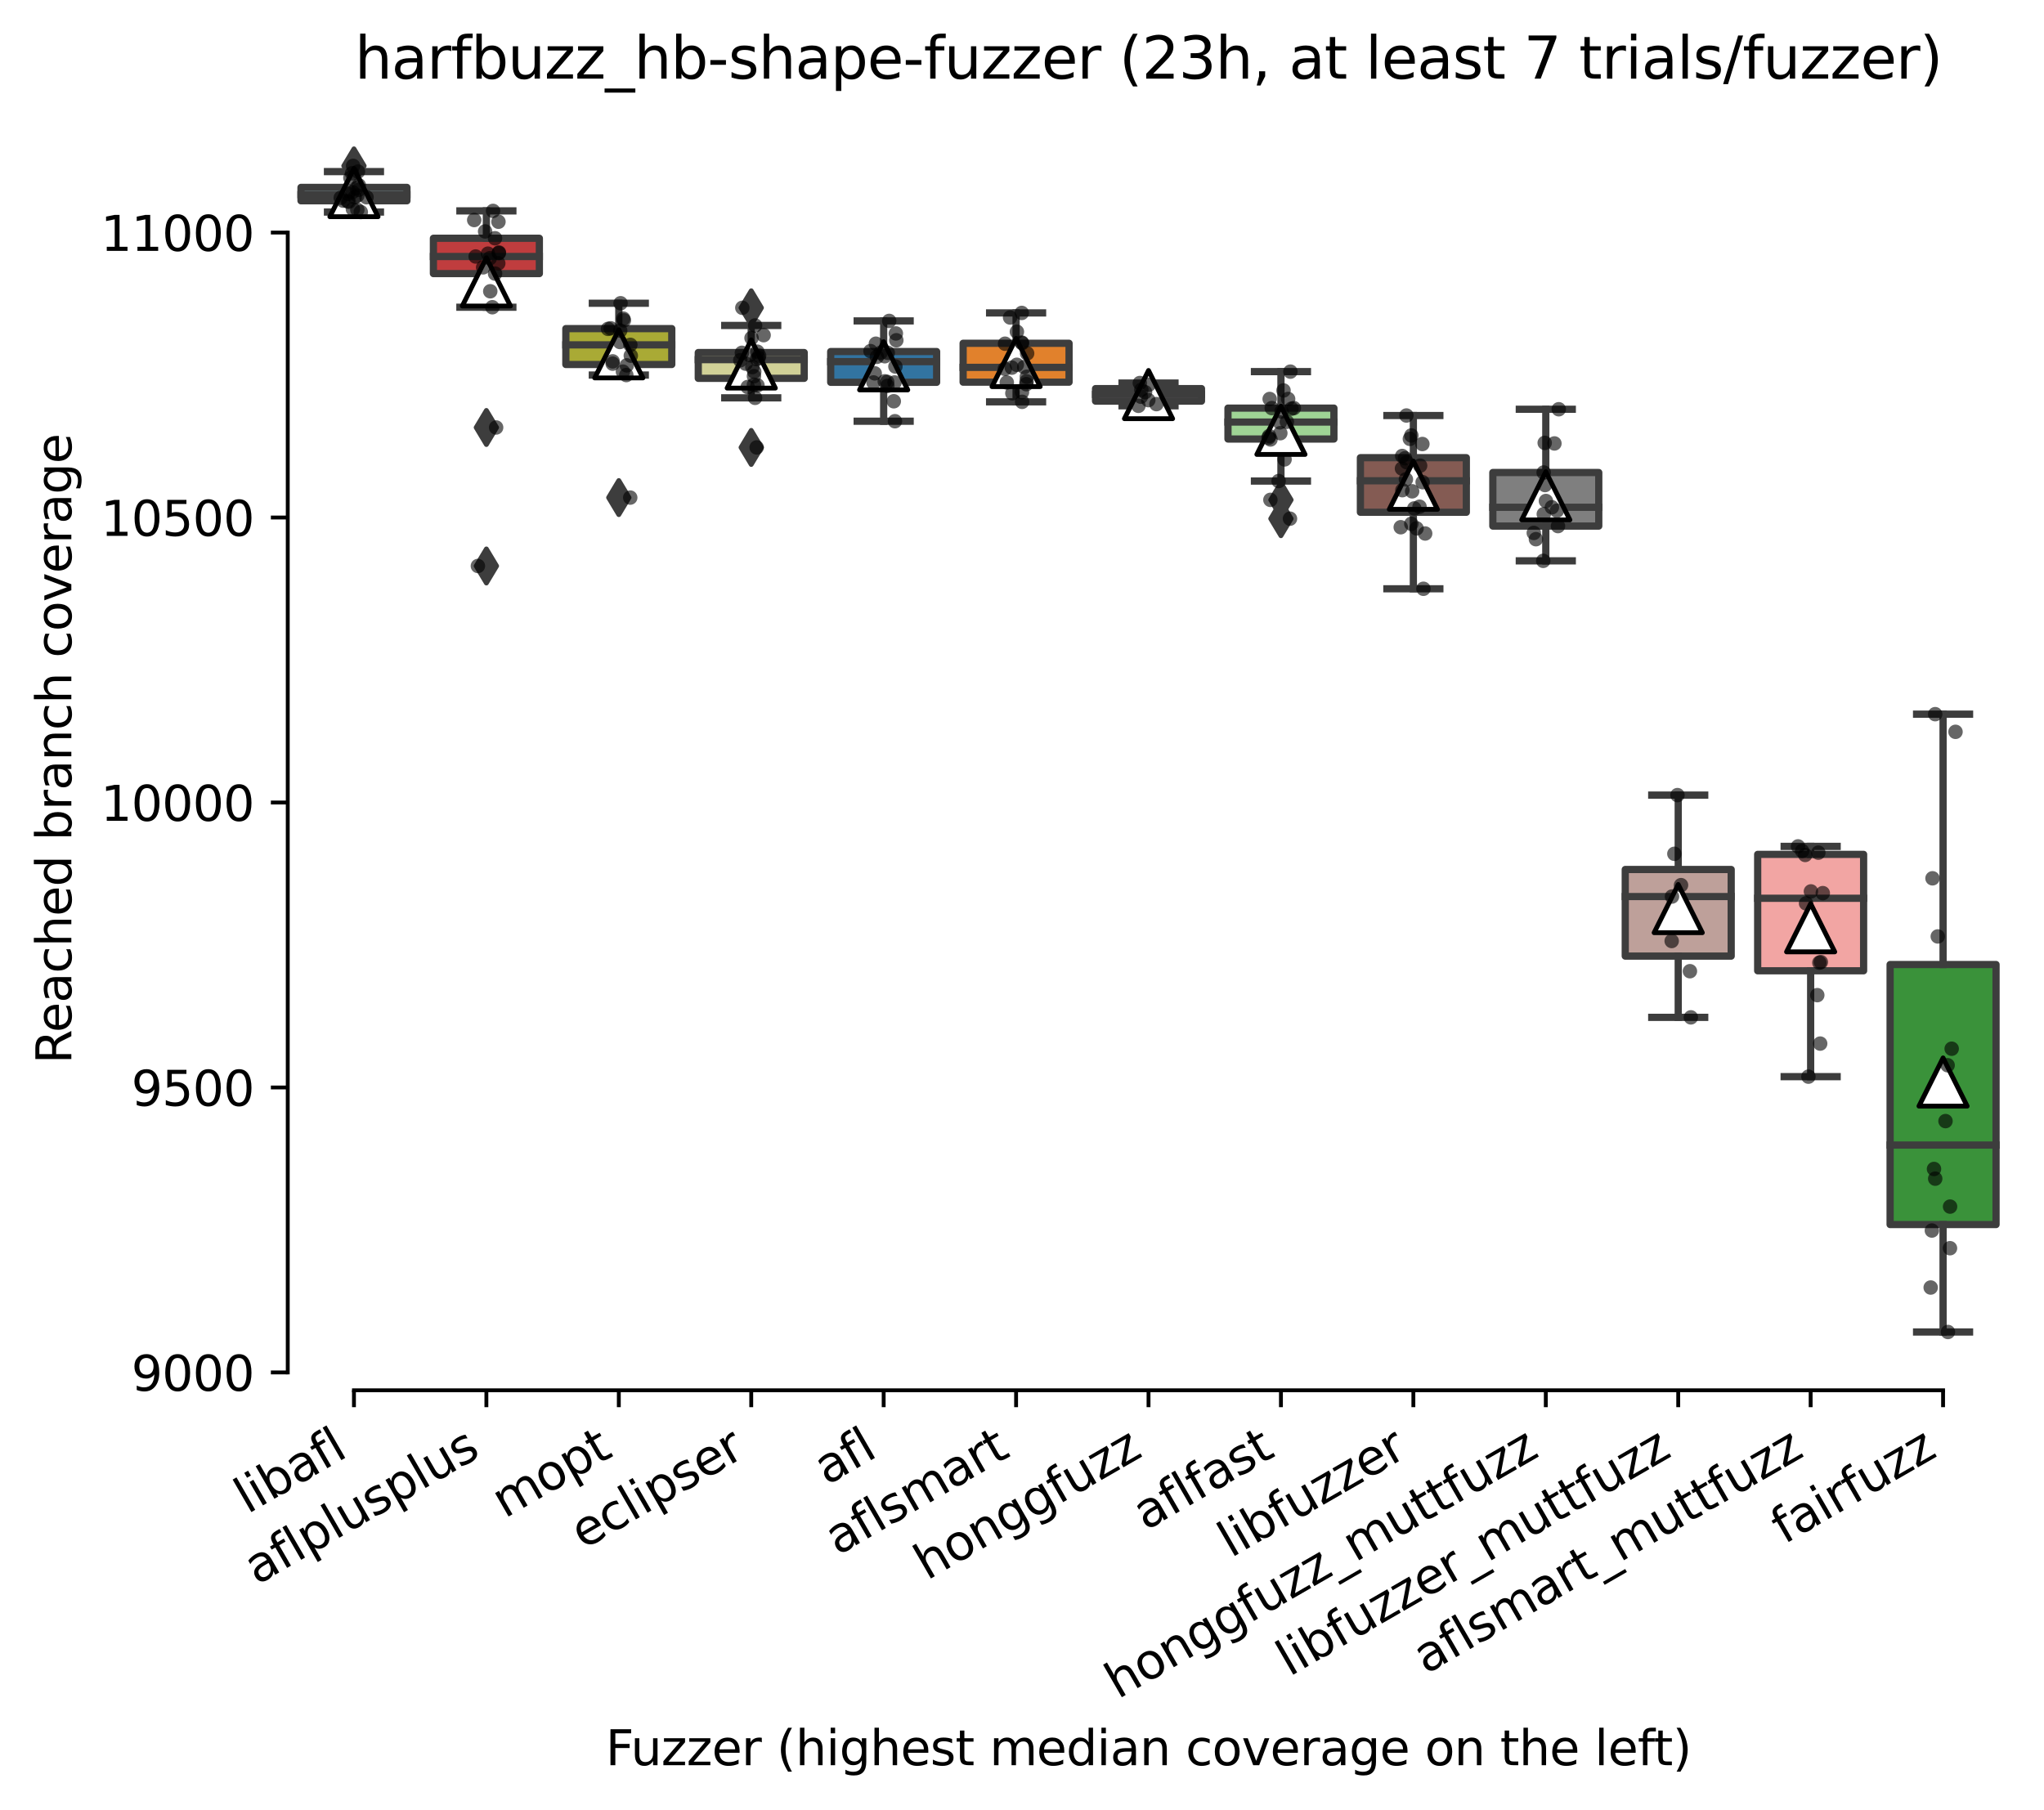 <?xml version="1.0" encoding="utf-8" standalone="no"?>
<!DOCTYPE svg PUBLIC "-//W3C//DTD SVG 1.1//EN"
  "http://www.w3.org/Graphics/SVG/1.1/DTD/svg11.dtd">
<svg xmlns:xlink="http://www.w3.org/1999/xlink" width="424.011pt" height="375.49pt" viewBox="0 0 424.011 375.49" xmlns="http://www.w3.org/2000/svg" version="1.1">
 <defs>
  <style type="text/css">*{stroke-linejoin: round; stroke-linecap: butt}</style>
 </defs>
 <g id="figure_1">
  <g id="patch_1">
   <path d="M 0 375.49 
L 424.011 375.49 
L 424.011 0 
L 0 0 
z
" style="fill: #ffffff"/>
  </g>
  <g id="axes_1">
   <g id="patch_2">
    <path d="M 59.691 288.43 
L 416.811 288.43 
L 416.811 22.318 
L 59.691 22.318 
z
" style="fill: #ffffff"/>
   </g>
   <g id="patch_3">
    <path d="M 62.438 41.656 
L 84.414 41.656 
L 84.414 38.878 
L 62.438 38.878 
L 62.438 41.656 
z
" clip-path="url(#p3b01a07c8b)" style="fill: #a7d4dc; stroke: #3d3d3d; stroke-width: 1.5; stroke-linejoin: miter"/>
   </g>
   <g id="patch_4">
    <path d="M 89.908 56.762 
L 111.885 56.762 
L 111.885 49.431 
L 89.908 49.431 
L 89.908 56.762 
z
" clip-path="url(#p3b01a07c8b)" style="fill: #c03d3e; stroke: #3d3d3d; stroke-width: 1.5; stroke-linejoin: miter"/>
   </g>
   <g id="patch_5">
    <path d="M 117.379 75.621 
L 139.356 75.621 
L 139.356 68.172 
L 117.379 68.172 
L 117.379 75.621 
z
" clip-path="url(#p3b01a07c8b)" style="fill: #a9aa35; stroke: #3d3d3d; stroke-width: 1.5; stroke-linejoin: miter"/>
   </g>
   <g id="patch_6">
    <path d="M 144.85 78.488 
L 166.827 78.488 
L 166.827 73.138 
L 144.85 73.138 
L 144.85 78.488 
z
" clip-path="url(#p3b01a07c8b)" style="fill: #d1d197; stroke: #3d3d3d; stroke-width: 1.5; stroke-linejoin: miter"/>
   </g>
   <g id="patch_7">
    <path d="M 172.321 79.316 
L 194.297 79.316 
L 194.297 72.931 
L 172.321 72.931 
L 172.321 79.316 
z
" clip-path="url(#p3b01a07c8b)" style="fill: #3274a1; stroke: #3d3d3d; stroke-width: 1.5; stroke-linejoin: miter"/>
   </g>
   <g id="patch_8">
    <path d="M 199.792 79.286 
L 221.768 79.286 
L 221.768 71.216 
L 199.792 71.216 
L 199.792 79.286 
z
" clip-path="url(#p3b01a07c8b)" style="fill: #e1812c; stroke: #3d3d3d; stroke-width: 1.5; stroke-linejoin: miter"/>
   </g>
   <g id="patch_9">
    <path d="M 227.262 83.218 
L 249.239 83.218 
L 249.239 80.617 
L 227.262 80.617 
L 227.262 83.218 
z
" clip-path="url(#p3b01a07c8b)" style="fill: #c4b5d0; stroke: #3d3d3d; stroke-width: 1.5; stroke-linejoin: miter"/>
   </g>
   <g id="patch_10">
    <path d="M 254.733 91.081 
L 276.71 91.081 
L 276.71 84.666 
L 254.733 84.666 
L 254.733 91.081 
z
" clip-path="url(#p3b01a07c8b)" style="fill: #9fd495; stroke: #3d3d3d; stroke-width: 1.5; stroke-linejoin: miter"/>
   </g>
   <g id="patch_11">
    <path d="M 282.204 106.275 
L 304.18 106.275 
L 304.18 94.953 
L 282.204 94.953 
L 282.204 106.275 
z
" clip-path="url(#p3b01a07c8b)" style="fill: #845b53; stroke: #3d3d3d; stroke-width: 1.5; stroke-linejoin: miter"/>
   </g>
   <g id="patch_12">
    <path d="M 309.675 109.142 
L 331.651 109.142 
L 331.651 98.027 
L 309.675 98.027 
L 309.675 109.142 
z
" clip-path="url(#p3b01a07c8b)" style="fill: #7f7f7f; stroke: #3d3d3d; stroke-width: 1.5; stroke-linejoin: miter"/>
   </g>
   <g id="patch_13">
    <path d="M 337.145 198.355 
L 359.122 198.355 
L 359.122 180.382 
L 337.145 180.382 
L 337.145 198.355 
z
" clip-path="url(#p3b01a07c8b)" style="fill: #bea09a; stroke: #3d3d3d; stroke-width: 1.5; stroke-linejoin: miter"/>
   </g>
   <g id="patch_14">
    <path d="M 364.616 201.399 
L 386.593 201.399 
L 386.593 177.249 
L 364.616 177.249 
L 364.616 201.399 
z
" clip-path="url(#p3b01a07c8b)" style="fill: #f2a5a3; stroke: #3d3d3d; stroke-width: 1.5; stroke-linejoin: miter"/>
   </g>
   <g id="patch_15">
    <path d="M 392.087 254.046 
L 414.064 254.046 
L 414.064 200.099 
L 392.087 200.099 
L 392.087 254.046 
z
" clip-path="url(#p3b01a07c8b)" style="fill: #3a923a; stroke: #3d3d3d; stroke-width: 1.5; stroke-linejoin: miter"/>
   </g>
   <g id="matplotlib.axis_1">
    <g id="xtick_1">
     <g id="line2d_1">
      <defs>
       <path id="m4ea913e890" d="M 0 0 
L 0 3.5 
" style="stroke: #000000; stroke-width: 0.8"/>
      </defs>
      <g>
       <use xlink:href="#m4ea913e890" x="73.426" y="288.43" style="stroke: #000000; stroke-width: 0.8"/>
      </g>
     </g>
     <g id="text_1">
      <!-- libafl -->
      <g transform="translate(51.315 314.176) rotate(-30) scale(0.1 -0.1)">
       <defs>
        <path id="DejaVuSans-6c" d="M 603 4863 
L 1178 4863 
L 1178 0 
L 603 0 
L 603 4863 
z
" transform="scale(0.016)"/>
        <path id="DejaVuSans-69" d="M 603 3500 
L 1178 3500 
L 1178 0 
L 603 0 
L 603 3500 
z
M 603 4863 
L 1178 4863 
L 1178 4134 
L 603 4134 
L 603 4863 
z
" transform="scale(0.016)"/>
        <path id="DejaVuSans-62" d="M 3116 1747 
Q 3116 2381 2855 2742 
Q 2594 3103 2138 3103 
Q 1681 3103 1420 2742 
Q 1159 2381 1159 1747 
Q 1159 1113 1420 752 
Q 1681 391 2138 391 
Q 2594 391 2855 752 
Q 3116 1113 3116 1747 
z
M 1159 2969 
Q 1341 3281 1617 3432 
Q 1894 3584 2278 3584 
Q 2916 3584 3314 3078 
Q 3713 2572 3713 1747 
Q 3713 922 3314 415 
Q 2916 -91 2278 -91 
Q 1894 -91 1617 61 
Q 1341 213 1159 525 
L 1159 0 
L 581 0 
L 581 4863 
L 1159 4863 
L 1159 2969 
z
" transform="scale(0.016)"/>
        <path id="DejaVuSans-61" d="M 2194 1759 
Q 1497 1759 1228 1600 
Q 959 1441 959 1056 
Q 959 750 1161 570 
Q 1363 391 1709 391 
Q 2188 391 2477 730 
Q 2766 1069 2766 1631 
L 2766 1759 
L 2194 1759 
z
M 3341 1997 
L 3341 0 
L 2766 0 
L 2766 531 
Q 2569 213 2275 61 
Q 1981 -91 1556 -91 
Q 1019 -91 701 211 
Q 384 513 384 1019 
Q 384 1609 779 1909 
Q 1175 2209 1959 2209 
L 2766 2209 
L 2766 2266 
Q 2766 2663 2505 2880 
Q 2244 3097 1772 3097 
Q 1472 3097 1187 3025 
Q 903 2953 641 2809 
L 641 3341 
Q 956 3463 1253 3523 
Q 1550 3584 1831 3584 
Q 2591 3584 2966 3190 
Q 3341 2797 3341 1997 
z
" transform="scale(0.016)"/>
        <path id="DejaVuSans-66" d="M 2375 4863 
L 2375 4384 
L 1825 4384 
Q 1516 4384 1395 4259 
Q 1275 4134 1275 3809 
L 1275 3500 
L 2222 3500 
L 2222 3053 
L 1275 3053 
L 1275 0 
L 697 0 
L 697 3053 
L 147 3053 
L 147 3500 
L 697 3500 
L 697 3744 
Q 697 4328 969 4595 
Q 1241 4863 1831 4863 
L 2375 4863 
z
" transform="scale(0.016)"/>
       </defs>
       <use xlink:href="#DejaVuSans-6c"/>
       <use xlink:href="#DejaVuSans-69" x="27.783"/>
       <use xlink:href="#DejaVuSans-62" x="55.566"/>
       <use xlink:href="#DejaVuSans-61" x="119.043"/>
       <use xlink:href="#DejaVuSans-66" x="180.322"/>
       <use xlink:href="#DejaVuSans-6c" x="215.527"/>
      </g>
     </g>
    </g>
    <g id="xtick_2">
     <g id="line2d_2">
      <g>
       <use xlink:href="#m4ea913e890" x="100.897" y="288.43" style="stroke: #000000; stroke-width: 0.8"/>
      </g>
     </g>
     <g id="text_2">
      <!-- aflplusplus -->
      <g transform="translate(53.288 328.897) rotate(-30) scale(0.1 -0.1)">
       <defs>
        <path id="DejaVuSans-70" d="M 1159 525 
L 1159 -1331 
L 581 -1331 
L 581 3500 
L 1159 3500 
L 1159 2969 
Q 1341 3281 1617 3432 
Q 1894 3584 2278 3584 
Q 2916 3584 3314 3078 
Q 3713 2572 3713 1747 
Q 3713 922 3314 415 
Q 2916 -91 2278 -91 
Q 1894 -91 1617 61 
Q 1341 213 1159 525 
z
M 3116 1747 
Q 3116 2381 2855 2742 
Q 2594 3103 2138 3103 
Q 1681 3103 1420 2742 
Q 1159 2381 1159 1747 
Q 1159 1113 1420 752 
Q 1681 391 2138 391 
Q 2594 391 2855 752 
Q 3116 1113 3116 1747 
z
" transform="scale(0.016)"/>
        <path id="DejaVuSans-75" d="M 544 1381 
L 544 3500 
L 1119 3500 
L 1119 1403 
Q 1119 906 1312 657 
Q 1506 409 1894 409 
Q 2359 409 2629 706 
Q 2900 1003 2900 1516 
L 2900 3500 
L 3475 3500 
L 3475 0 
L 2900 0 
L 2900 538 
Q 2691 219 2414 64 
Q 2138 -91 1772 -91 
Q 1169 -91 856 284 
Q 544 659 544 1381 
z
M 1991 3584 
L 1991 3584 
z
" transform="scale(0.016)"/>
        <path id="DejaVuSans-73" d="M 2834 3397 
L 2834 2853 
Q 2591 2978 2328 3040 
Q 2066 3103 1784 3103 
Q 1356 3103 1142 2972 
Q 928 2841 928 2578 
Q 928 2378 1081 2264 
Q 1234 2150 1697 2047 
L 1894 2003 
Q 2506 1872 2764 1633 
Q 3022 1394 3022 966 
Q 3022 478 2636 193 
Q 2250 -91 1575 -91 
Q 1294 -91 989 -36 
Q 684 19 347 128 
L 347 722 
Q 666 556 975 473 
Q 1284 391 1588 391 
Q 1994 391 2212 530 
Q 2431 669 2431 922 
Q 2431 1156 2273 1281 
Q 2116 1406 1581 1522 
L 1381 1569 
Q 847 1681 609 1914 
Q 372 2147 372 2553 
Q 372 3047 722 3315 
Q 1072 3584 1716 3584 
Q 2034 3584 2315 3537 
Q 2597 3491 2834 3397 
z
" transform="scale(0.016)"/>
       </defs>
       <use xlink:href="#DejaVuSans-61"/>
       <use xlink:href="#DejaVuSans-66" x="61.279"/>
       <use xlink:href="#DejaVuSans-6c" x="96.484"/>
       <use xlink:href="#DejaVuSans-70" x="124.268"/>
       <use xlink:href="#DejaVuSans-6c" x="187.744"/>
       <use xlink:href="#DejaVuSans-75" x="215.527"/>
       <use xlink:href="#DejaVuSans-73" x="278.906"/>
       <use xlink:href="#DejaVuSans-70" x="331.006"/>
       <use xlink:href="#DejaVuSans-6c" x="394.482"/>
       <use xlink:href="#DejaVuSans-75" x="422.266"/>
       <use xlink:href="#DejaVuSans-73" x="485.645"/>
      </g>
     </g>
    </g>
    <g id="xtick_3">
     <g id="line2d_3">
      <g>
       <use xlink:href="#m4ea913e890" x="128.368" y="288.43" style="stroke: #000000; stroke-width: 0.8"/>
      </g>
     </g>
     <g id="text_3">
      <!-- mopt -->
      <g transform="translate(104.7 315.075) rotate(-30) scale(0.1 -0.1)">
       <defs>
        <path id="DejaVuSans-6d" d="M 3328 2828 
Q 3544 3216 3844 3400 
Q 4144 3584 4550 3584 
Q 5097 3584 5394 3201 
Q 5691 2819 5691 2113 
L 5691 0 
L 5113 0 
L 5113 2094 
Q 5113 2597 4934 2840 
Q 4756 3084 4391 3084 
Q 3944 3084 3684 2787 
Q 3425 2491 3425 1978 
L 3425 0 
L 2847 0 
L 2847 2094 
Q 2847 2600 2669 2842 
Q 2491 3084 2119 3084 
Q 1678 3084 1418 2786 
Q 1159 2488 1159 1978 
L 1159 0 
L 581 0 
L 581 3500 
L 1159 3500 
L 1159 2956 
Q 1356 3278 1631 3431 
Q 1906 3584 2284 3584 
Q 2666 3584 2933 3390 
Q 3200 3197 3328 2828 
z
" transform="scale(0.016)"/>
        <path id="DejaVuSans-6f" d="M 1959 3097 
Q 1497 3097 1228 2736 
Q 959 2375 959 1747 
Q 959 1119 1226 758 
Q 1494 397 1959 397 
Q 2419 397 2687 759 
Q 2956 1122 2956 1747 
Q 2956 2369 2687 2733 
Q 2419 3097 1959 3097 
z
M 1959 3584 
Q 2709 3584 3137 3096 
Q 3566 2609 3566 1747 
Q 3566 888 3137 398 
Q 2709 -91 1959 -91 
Q 1206 -91 779 398 
Q 353 888 353 1747 
Q 353 2609 779 3096 
Q 1206 3584 1959 3584 
z
" transform="scale(0.016)"/>
        <path id="DejaVuSans-74" d="M 1172 4494 
L 1172 3500 
L 2356 3500 
L 2356 3053 
L 1172 3053 
L 1172 1153 
Q 1172 725 1289 603 
Q 1406 481 1766 481 
L 2356 481 
L 2356 0 
L 1766 0 
Q 1100 0 847 248 
Q 594 497 594 1153 
L 594 3053 
L 172 3053 
L 172 3500 
L 594 3500 
L 594 4494 
L 1172 4494 
z
" transform="scale(0.016)"/>
       </defs>
       <use xlink:href="#DejaVuSans-6d"/>
       <use xlink:href="#DejaVuSans-6f" x="97.412"/>
       <use xlink:href="#DejaVuSans-70" x="158.594"/>
       <use xlink:href="#DejaVuSans-74" x="222.07"/>
      </g>
     </g>
    </g>
    <g id="xtick_4">
     <g id="line2d_4">
      <g>
       <use xlink:href="#m4ea913e890" x="155.838" y="288.43" style="stroke: #000000; stroke-width: 0.8"/>
      </g>
     </g>
     <g id="text_4">
      <!-- eclipser -->
      <g transform="translate(120.998 321.525) rotate(-30) scale(0.1 -0.1)">
       <defs>
        <path id="DejaVuSans-65" d="M 3597 1894 
L 3597 1613 
L 953 1613 
Q 991 1019 1311 708 
Q 1631 397 2203 397 
Q 2534 397 2845 478 
Q 3156 559 3463 722 
L 3463 178 
Q 3153 47 2828 -22 
Q 2503 -91 2169 -91 
Q 1331 -91 842 396 
Q 353 884 353 1716 
Q 353 2575 817 3079 
Q 1281 3584 2069 3584 
Q 2775 3584 3186 3129 
Q 3597 2675 3597 1894 
z
M 3022 2063 
Q 3016 2534 2758 2815 
Q 2500 3097 2075 3097 
Q 1594 3097 1305 2825 
Q 1016 2553 972 2059 
L 3022 2063 
z
" transform="scale(0.016)"/>
        <path id="DejaVuSans-63" d="M 3122 3366 
L 3122 2828 
Q 2878 2963 2633 3030 
Q 2388 3097 2138 3097 
Q 1578 3097 1268 2742 
Q 959 2388 959 1747 
Q 959 1106 1268 751 
Q 1578 397 2138 397 
Q 2388 397 2633 464 
Q 2878 531 3122 666 
L 3122 134 
Q 2881 22 2623 -34 
Q 2366 -91 2075 -91 
Q 1284 -91 818 406 
Q 353 903 353 1747 
Q 353 2603 823 3093 
Q 1294 3584 2113 3584 
Q 2378 3584 2631 3529 
Q 2884 3475 3122 3366 
z
" transform="scale(0.016)"/>
        <path id="DejaVuSans-72" d="M 2631 2963 
Q 2534 3019 2420 3045 
Q 2306 3072 2169 3072 
Q 1681 3072 1420 2755 
Q 1159 2438 1159 1844 
L 1159 0 
L 581 0 
L 581 3500 
L 1159 3500 
L 1159 2956 
Q 1341 3275 1631 3429 
Q 1922 3584 2338 3584 
Q 2397 3584 2469 3576 
Q 2541 3569 2628 3553 
L 2631 2963 
z
" transform="scale(0.016)"/>
       </defs>
       <use xlink:href="#DejaVuSans-65"/>
       <use xlink:href="#DejaVuSans-63" x="61.523"/>
       <use xlink:href="#DejaVuSans-6c" x="116.504"/>
       <use xlink:href="#DejaVuSans-69" x="144.287"/>
       <use xlink:href="#DejaVuSans-70" x="172.07"/>
       <use xlink:href="#DejaVuSans-73" x="235.547"/>
       <use xlink:href="#DejaVuSans-65" x="287.646"/>
       <use xlink:href="#DejaVuSans-72" x="349.17"/>
      </g>
     </g>
    </g>
    <g id="xtick_5">
     <g id="line2d_5">
      <g>
       <use xlink:href="#m4ea913e890" x="183.309" y="288.43" style="stroke: #000000; stroke-width: 0.8"/>
      </g>
     </g>
     <g id="text_5">
      <!-- afl -->
      <g transform="translate(171.508 308.224) rotate(-30) scale(0.1 -0.1)">
       <use xlink:href="#DejaVuSans-61"/>
       <use xlink:href="#DejaVuSans-66" x="61.279"/>
       <use xlink:href="#DejaVuSans-6c" x="96.484"/>
      </g>
     </g>
    </g>
    <g id="xtick_6">
     <g id="line2d_6">
      <g>
       <use xlink:href="#m4ea913e890" x="210.78" y="288.43" style="stroke: #000000; stroke-width: 0.8"/>
      </g>
     </g>
     <g id="text_6">
      <!-- aflsmart -->
      <g transform="translate(173.769 322.779) rotate(-30) scale(0.1 -0.1)">
       <use xlink:href="#DejaVuSans-61"/>
       <use xlink:href="#DejaVuSans-66" x="61.279"/>
       <use xlink:href="#DejaVuSans-6c" x="96.484"/>
       <use xlink:href="#DejaVuSans-73" x="124.268"/>
       <use xlink:href="#DejaVuSans-6d" x="176.367"/>
       <use xlink:href="#DejaVuSans-61" x="273.779"/>
       <use xlink:href="#DejaVuSans-72" x="335.059"/>
       <use xlink:href="#DejaVuSans-74" x="376.172"/>
      </g>
     </g>
    </g>
    <g id="xtick_7">
     <g id="line2d_7">
      <g>
       <use xlink:href="#m4ea913e890" x="238.251" y="288.43" style="stroke: #000000; stroke-width: 0.8"/>
      </g>
     </g>
     <g id="text_7">
      <!-- honggfuzz -->
      <g transform="translate(192.311 327.933) rotate(-30) scale(0.1 -0.1)">
       <defs>
        <path id="DejaVuSans-68" d="M 3513 2113 
L 3513 0 
L 2938 0 
L 2938 2094 
Q 2938 2591 2744 2837 
Q 2550 3084 2163 3084 
Q 1697 3084 1428 2787 
Q 1159 2491 1159 1978 
L 1159 0 
L 581 0 
L 581 4863 
L 1159 4863 
L 1159 2956 
Q 1366 3272 1645 3428 
Q 1925 3584 2291 3584 
Q 2894 3584 3203 3211 
Q 3513 2838 3513 2113 
z
" transform="scale(0.016)"/>
        <path id="DejaVuSans-6e" d="M 3513 2113 
L 3513 0 
L 2938 0 
L 2938 2094 
Q 2938 2591 2744 2837 
Q 2550 3084 2163 3084 
Q 1697 3084 1428 2787 
Q 1159 2491 1159 1978 
L 1159 0 
L 581 0 
L 581 3500 
L 1159 3500 
L 1159 2956 
Q 1366 3272 1645 3428 
Q 1925 3584 2291 3584 
Q 2894 3584 3203 3211 
Q 3513 2838 3513 2113 
z
" transform="scale(0.016)"/>
        <path id="DejaVuSans-67" d="M 2906 1791 
Q 2906 2416 2648 2759 
Q 2391 3103 1925 3103 
Q 1463 3103 1205 2759 
Q 947 2416 947 1791 
Q 947 1169 1205 825 
Q 1463 481 1925 481 
Q 2391 481 2648 825 
Q 2906 1169 2906 1791 
z
M 3481 434 
Q 3481 -459 3084 -895 
Q 2688 -1331 1869 -1331 
Q 1566 -1331 1297 -1286 
Q 1028 -1241 775 -1147 
L 775 -588 
Q 1028 -725 1275 -790 
Q 1522 -856 1778 -856 
Q 2344 -856 2625 -561 
Q 2906 -266 2906 331 
L 2906 616 
Q 2728 306 2450 153 
Q 2172 0 1784 0 
Q 1141 0 747 490 
Q 353 981 353 1791 
Q 353 2603 747 3093 
Q 1141 3584 1784 3584 
Q 2172 3584 2450 3431 
Q 2728 3278 2906 2969 
L 2906 3500 
L 3481 3500 
L 3481 434 
z
" transform="scale(0.016)"/>
        <path id="DejaVuSans-7a" d="M 353 3500 
L 3084 3500 
L 3084 2975 
L 922 459 
L 3084 459 
L 3084 0 
L 275 0 
L 275 525 
L 2438 3041 
L 353 3041 
L 353 3500 
z
" transform="scale(0.016)"/>
       </defs>
       <use xlink:href="#DejaVuSans-68"/>
       <use xlink:href="#DejaVuSans-6f" x="63.379"/>
       <use xlink:href="#DejaVuSans-6e" x="124.561"/>
       <use xlink:href="#DejaVuSans-67" x="187.939"/>
       <use xlink:href="#DejaVuSans-67" x="251.416"/>
       <use xlink:href="#DejaVuSans-66" x="314.893"/>
       <use xlink:href="#DejaVuSans-75" x="350.098"/>
       <use xlink:href="#DejaVuSans-7a" x="413.477"/>
       <use xlink:href="#DejaVuSans-7a" x="465.967"/>
      </g>
     </g>
    </g>
    <g id="xtick_8">
     <g id="line2d_8">
      <g>
       <use xlink:href="#m4ea913e890" x="265.721" y="288.43" style="stroke: #000000; stroke-width: 0.8"/>
      </g>
     </g>
     <g id="text_8">
      <!-- aflfast -->
      <g transform="translate(237.657 317.613) rotate(-30) scale(0.1 -0.1)">
       <use xlink:href="#DejaVuSans-61"/>
       <use xlink:href="#DejaVuSans-66" x="61.279"/>
       <use xlink:href="#DejaVuSans-6c" x="96.484"/>
       <use xlink:href="#DejaVuSans-66" x="124.268"/>
       <use xlink:href="#DejaVuSans-61" x="159.473"/>
       <use xlink:href="#DejaVuSans-73" x="220.752"/>
       <use xlink:href="#DejaVuSans-74" x="272.852"/>
      </g>
     </g>
    </g>
    <g id="xtick_9">
     <g id="line2d_9">
      <g>
       <use xlink:href="#m4ea913e890" x="293.192" y="288.43" style="stroke: #000000; stroke-width: 0.8"/>
      </g>
     </g>
     <g id="text_9">
      <!-- libfuzzer -->
      <g transform="translate(255.326 323.272) rotate(-30) scale(0.1 -0.1)">
       <use xlink:href="#DejaVuSans-6c"/>
       <use xlink:href="#DejaVuSans-69" x="27.783"/>
       <use xlink:href="#DejaVuSans-62" x="55.566"/>
       <use xlink:href="#DejaVuSans-66" x="119.043"/>
       <use xlink:href="#DejaVuSans-75" x="154.248"/>
       <use xlink:href="#DejaVuSans-7a" x="217.627"/>
       <use xlink:href="#DejaVuSans-7a" x="270.117"/>
       <use xlink:href="#DejaVuSans-65" x="322.607"/>
       <use xlink:href="#DejaVuSans-72" x="384.131"/>
      </g>
     </g>
    </g>
    <g id="xtick_10">
     <g id="line2d_10">
      <g>
       <use xlink:href="#m4ea913e890" x="320.663" y="288.43" style="stroke: #000000; stroke-width: 0.8"/>
      </g>
     </g>
     <g id="text_10">
      <!-- honggfuzz_muttfuzz -->
      <g transform="translate(231.913 352.57) rotate(-30) scale(0.1 -0.1)">
       <defs>
        <path id="DejaVuSans-5f" d="M 3263 -1063 
L 3263 -1509 
L -63 -1509 
L -63 -1063 
L 3263 -1063 
z
" transform="scale(0.016)"/>
       </defs>
       <use xlink:href="#DejaVuSans-68"/>
       <use xlink:href="#DejaVuSans-6f" x="63.379"/>
       <use xlink:href="#DejaVuSans-6e" x="124.561"/>
       <use xlink:href="#DejaVuSans-67" x="187.939"/>
       <use xlink:href="#DejaVuSans-67" x="251.416"/>
       <use xlink:href="#DejaVuSans-66" x="314.893"/>
       <use xlink:href="#DejaVuSans-75" x="350.098"/>
       <use xlink:href="#DejaVuSans-7a" x="413.477"/>
       <use xlink:href="#DejaVuSans-7a" x="465.967"/>
       <use xlink:href="#DejaVuSans-5f" x="518.457"/>
       <use xlink:href="#DejaVuSans-6d" x="568.457"/>
       <use xlink:href="#DejaVuSans-75" x="665.869"/>
       <use xlink:href="#DejaVuSans-74" x="729.248"/>
       <use xlink:href="#DejaVuSans-74" x="768.457"/>
       <use xlink:href="#DejaVuSans-66" x="807.666"/>
       <use xlink:href="#DejaVuSans-75" x="842.871"/>
       <use xlink:href="#DejaVuSans-7a" x="906.25"/>
       <use xlink:href="#DejaVuSans-7a" x="958.74"/>
      </g>
     </g>
    </g>
    <g id="xtick_11">
     <g id="line2d_11">
      <g>
       <use xlink:href="#m4ea913e890" x="348.134" y="288.43" style="stroke: #000000; stroke-width: 0.8"/>
      </g>
     </g>
     <g id="text_11">
      <!-- libfuzzer_muttfuzz -->
      <g transform="translate(267.456 347.909) rotate(-30) scale(0.1 -0.1)">
       <use xlink:href="#DejaVuSans-6c"/>
       <use xlink:href="#DejaVuSans-69" x="27.783"/>
       <use xlink:href="#DejaVuSans-62" x="55.566"/>
       <use xlink:href="#DejaVuSans-66" x="119.043"/>
       <use xlink:href="#DejaVuSans-75" x="154.248"/>
       <use xlink:href="#DejaVuSans-7a" x="217.627"/>
       <use xlink:href="#DejaVuSans-7a" x="270.117"/>
       <use xlink:href="#DejaVuSans-65" x="322.607"/>
       <use xlink:href="#DejaVuSans-72" x="384.131"/>
       <use xlink:href="#DejaVuSans-5f" x="425.244"/>
       <use xlink:href="#DejaVuSans-6d" x="475.244"/>
       <use xlink:href="#DejaVuSans-75" x="572.656"/>
       <use xlink:href="#DejaVuSans-74" x="636.035"/>
       <use xlink:href="#DejaVuSans-74" x="675.244"/>
       <use xlink:href="#DejaVuSans-66" x="714.453"/>
       <use xlink:href="#DejaVuSans-75" x="749.658"/>
       <use xlink:href="#DejaVuSans-7a" x="813.037"/>
       <use xlink:href="#DejaVuSans-7a" x="865.527"/>
      </g>
     </g>
    </g>
    <g id="xtick_12">
     <g id="line2d_12">
      <g>
       <use xlink:href="#m4ea913e890" x="375.604" y="288.43" style="stroke: #000000; stroke-width: 0.8"/>
      </g>
     </g>
     <g id="text_12">
      <!-- aflsmart_muttfuzz -->
      <g transform="translate(295.782 347.415) rotate(-30) scale(0.1 -0.1)">
       <use xlink:href="#DejaVuSans-61"/>
       <use xlink:href="#DejaVuSans-66" x="61.279"/>
       <use xlink:href="#DejaVuSans-6c" x="96.484"/>
       <use xlink:href="#DejaVuSans-73" x="124.268"/>
       <use xlink:href="#DejaVuSans-6d" x="176.367"/>
       <use xlink:href="#DejaVuSans-61" x="273.779"/>
       <use xlink:href="#DejaVuSans-72" x="335.059"/>
       <use xlink:href="#DejaVuSans-74" x="376.172"/>
       <use xlink:href="#DejaVuSans-5f" x="415.381"/>
       <use xlink:href="#DejaVuSans-6d" x="465.381"/>
       <use xlink:href="#DejaVuSans-75" x="562.793"/>
       <use xlink:href="#DejaVuSans-74" x="626.172"/>
       <use xlink:href="#DejaVuSans-74" x="665.381"/>
       <use xlink:href="#DejaVuSans-66" x="704.59"/>
       <use xlink:href="#DejaVuSans-75" x="739.795"/>
       <use xlink:href="#DejaVuSans-7a" x="803.174"/>
       <use xlink:href="#DejaVuSans-7a" x="855.664"/>
      </g>
     </g>
    </g>
    <g id="xtick_13">
     <g id="line2d_13">
      <g>
       <use xlink:href="#m4ea913e890" x="403.075" y="288.43" style="stroke: #000000; stroke-width: 0.8"/>
      </g>
     </g>
     <g id="text_13">
      <!-- fairfuzz -->
      <g transform="translate(370.086 320.457) rotate(-30) scale(0.1 -0.1)">
       <use xlink:href="#DejaVuSans-66"/>
       <use xlink:href="#DejaVuSans-61" x="35.205"/>
       <use xlink:href="#DejaVuSans-69" x="96.484"/>
       <use xlink:href="#DejaVuSans-72" x="124.268"/>
       <use xlink:href="#DejaVuSans-66" x="165.381"/>
       <use xlink:href="#DejaVuSans-75" x="200.586"/>
       <use xlink:href="#DejaVuSans-7a" x="263.965"/>
       <use xlink:href="#DejaVuSans-7a" x="316.455"/>
      </g>
     </g>
    </g>
    <g id="text_14">
     <!-- Fuzzer (highest median coverage on the left) -->
     <g transform="translate(125.633 366.21) scale(0.1 -0.1)">
      <defs>
       <path id="DejaVuSans-46" d="M 628 4666 
L 3309 4666 
L 3309 4134 
L 1259 4134 
L 1259 2759 
L 3109 2759 
L 3109 2228 
L 1259 2228 
L 1259 0 
L 628 0 
L 628 4666 
z
" transform="scale(0.016)"/>
       <path id="DejaVuSans-20" transform="scale(0.016)"/>
       <path id="DejaVuSans-28" d="M 1984 4856 
Q 1566 4138 1362 3434 
Q 1159 2731 1159 2009 
Q 1159 1288 1364 580 
Q 1569 -128 1984 -844 
L 1484 -844 
Q 1016 -109 783 600 
Q 550 1309 550 2009 
Q 550 2706 781 3412 
Q 1013 4119 1484 4856 
L 1984 4856 
z
" transform="scale(0.016)"/>
       <path id="DejaVuSans-64" d="M 2906 2969 
L 2906 4863 
L 3481 4863 
L 3481 0 
L 2906 0 
L 2906 525 
Q 2725 213 2448 61 
Q 2172 -91 1784 -91 
Q 1150 -91 751 415 
Q 353 922 353 1747 
Q 353 2572 751 3078 
Q 1150 3584 1784 3584 
Q 2172 3584 2448 3432 
Q 2725 3281 2906 2969 
z
M 947 1747 
Q 947 1113 1208 752 
Q 1469 391 1925 391 
Q 2381 391 2643 752 
Q 2906 1113 2906 1747 
Q 2906 2381 2643 2742 
Q 2381 3103 1925 3103 
Q 1469 3103 1208 2742 
Q 947 2381 947 1747 
z
" transform="scale(0.016)"/>
       <path id="DejaVuSans-76" d="M 191 3500 
L 800 3500 
L 1894 563 
L 2988 3500 
L 3597 3500 
L 2284 0 
L 1503 0 
L 191 3500 
z
" transform="scale(0.016)"/>
       <path id="DejaVuSans-29" d="M 513 4856 
L 1013 4856 
Q 1481 4119 1714 3412 
Q 1947 2706 1947 2009 
Q 1947 1309 1714 600 
Q 1481 -109 1013 -844 
L 513 -844 
Q 928 -128 1133 580 
Q 1338 1288 1338 2009 
Q 1338 2731 1133 3434 
Q 928 4138 513 4856 
z
" transform="scale(0.016)"/>
      </defs>
      <use xlink:href="#DejaVuSans-46"/>
      <use xlink:href="#DejaVuSans-75" x="52.02"/>
      <use xlink:href="#DejaVuSans-7a" x="115.398"/>
      <use xlink:href="#DejaVuSans-7a" x="167.889"/>
      <use xlink:href="#DejaVuSans-65" x="220.379"/>
      <use xlink:href="#DejaVuSans-72" x="281.902"/>
      <use xlink:href="#DejaVuSans-20" x="323.016"/>
      <use xlink:href="#DejaVuSans-28" x="354.803"/>
      <use xlink:href="#DejaVuSans-68" x="393.816"/>
      <use xlink:href="#DejaVuSans-69" x="457.195"/>
      <use xlink:href="#DejaVuSans-67" x="484.979"/>
      <use xlink:href="#DejaVuSans-68" x="548.455"/>
      <use xlink:href="#DejaVuSans-65" x="611.834"/>
      <use xlink:href="#DejaVuSans-73" x="673.357"/>
      <use xlink:href="#DejaVuSans-74" x="725.457"/>
      <use xlink:href="#DejaVuSans-20" x="764.666"/>
      <use xlink:href="#DejaVuSans-6d" x="796.453"/>
      <use xlink:href="#DejaVuSans-65" x="893.865"/>
      <use xlink:href="#DejaVuSans-64" x="955.389"/>
      <use xlink:href="#DejaVuSans-69" x="1018.865"/>
      <use xlink:href="#DejaVuSans-61" x="1046.648"/>
      <use xlink:href="#DejaVuSans-6e" x="1107.928"/>
      <use xlink:href="#DejaVuSans-20" x="1171.307"/>
      <use xlink:href="#DejaVuSans-63" x="1203.094"/>
      <use xlink:href="#DejaVuSans-6f" x="1258.074"/>
      <use xlink:href="#DejaVuSans-76" x="1319.256"/>
      <use xlink:href="#DejaVuSans-65" x="1378.436"/>
      <use xlink:href="#DejaVuSans-72" x="1439.959"/>
      <use xlink:href="#DejaVuSans-61" x="1481.072"/>
      <use xlink:href="#DejaVuSans-67" x="1542.352"/>
      <use xlink:href="#DejaVuSans-65" x="1605.828"/>
      <use xlink:href="#DejaVuSans-20" x="1667.352"/>
      <use xlink:href="#DejaVuSans-6f" x="1699.139"/>
      <use xlink:href="#DejaVuSans-6e" x="1760.32"/>
      <use xlink:href="#DejaVuSans-20" x="1823.699"/>
      <use xlink:href="#DejaVuSans-74" x="1855.486"/>
      <use xlink:href="#DejaVuSans-68" x="1894.695"/>
      <use xlink:href="#DejaVuSans-65" x="1958.074"/>
      <use xlink:href="#DejaVuSans-20" x="2019.598"/>
      <use xlink:href="#DejaVuSans-6c" x="2051.385"/>
      <use xlink:href="#DejaVuSans-65" x="2079.168"/>
      <use xlink:href="#DejaVuSans-66" x="2140.691"/>
      <use xlink:href="#DejaVuSans-74" x="2174.146"/>
      <use xlink:href="#DejaVuSans-29" x="2213.355"/>
     </g>
    </g>
   </g>
   <g id="matplotlib.axis_2">
    <g id="ytick_1">
     <g id="line2d_14">
      <defs>
       <path id="m6961c7347f" d="M 0 0 
L -3.5 0 
" style="stroke: #000000; stroke-width: 0.8"/>
      </defs>
      <g>
       <use xlink:href="#m6961c7347f" x="59.691" y="284.729" style="stroke: #000000; stroke-width: 0.8"/>
      </g>
     </g>
     <g id="text_15">
      <!-- 9000 -->
      <g transform="translate(27.241 288.528) scale(0.1 -0.1)">
       <defs>
        <path id="DejaVuSans-39" d="M 703 97 
L 703 672 
Q 941 559 1184 500 
Q 1428 441 1663 441 
Q 2288 441 2617 861 
Q 2947 1281 2994 2138 
Q 2813 1869 2534 1725 
Q 2256 1581 1919 1581 
Q 1219 1581 811 2004 
Q 403 2428 403 3163 
Q 403 3881 828 4315 
Q 1253 4750 1959 4750 
Q 2769 4750 3195 4129 
Q 3622 3509 3622 2328 
Q 3622 1225 3098 567 
Q 2575 -91 1691 -91 
Q 1453 -91 1209 -44 
Q 966 3 703 97 
z
M 1959 2075 
Q 2384 2075 2632 2365 
Q 2881 2656 2881 3163 
Q 2881 3666 2632 3958 
Q 2384 4250 1959 4250 
Q 1534 4250 1286 3958 
Q 1038 3666 1038 3163 
Q 1038 2656 1286 2365 
Q 1534 2075 1959 2075 
z
" transform="scale(0.016)"/>
        <path id="DejaVuSans-30" d="M 2034 4250 
Q 1547 4250 1301 3770 
Q 1056 3291 1056 2328 
Q 1056 1369 1301 889 
Q 1547 409 2034 409 
Q 2525 409 2770 889 
Q 3016 1369 3016 2328 
Q 3016 3291 2770 3770 
Q 2525 4250 2034 4250 
z
M 2034 4750 
Q 2819 4750 3233 4129 
Q 3647 3509 3647 2328 
Q 3647 1150 3233 529 
Q 2819 -91 2034 -91 
Q 1250 -91 836 529 
Q 422 1150 422 2328 
Q 422 3509 836 4129 
Q 1250 4750 2034 4750 
z
" transform="scale(0.016)"/>
       </defs>
       <use xlink:href="#DejaVuSans-39"/>
       <use xlink:href="#DejaVuSans-30" x="63.623"/>
       <use xlink:href="#DejaVuSans-30" x="127.246"/>
       <use xlink:href="#DejaVuSans-30" x="190.869"/>
      </g>
     </g>
    </g>
    <g id="ytick_2">
     <g id="line2d_15">
      <g>
       <use xlink:href="#m6961c7347f" x="59.691" y="225.609" style="stroke: #000000; stroke-width: 0.8"/>
      </g>
     </g>
     <g id="text_16">
      <!-- 9500 -->
      <g transform="translate(27.241 229.408) scale(0.1 -0.1)">
       <defs>
        <path id="DejaVuSans-35" d="M 691 4666 
L 3169 4666 
L 3169 4134 
L 1269 4134 
L 1269 2991 
Q 1406 3038 1543 3061 
Q 1681 3084 1819 3084 
Q 2600 3084 3056 2656 
Q 3513 2228 3513 1497 
Q 3513 744 3044 326 
Q 2575 -91 1722 -91 
Q 1428 -91 1123 -41 
Q 819 9 494 109 
L 494 744 
Q 775 591 1075 516 
Q 1375 441 1709 441 
Q 2250 441 2565 725 
Q 2881 1009 2881 1497 
Q 2881 1984 2565 2268 
Q 2250 2553 1709 2553 
Q 1456 2553 1204 2497 
Q 953 2441 691 2322 
L 691 4666 
z
" transform="scale(0.016)"/>
       </defs>
       <use xlink:href="#DejaVuSans-39"/>
       <use xlink:href="#DejaVuSans-35" x="63.623"/>
       <use xlink:href="#DejaVuSans-30" x="127.246"/>
       <use xlink:href="#DejaVuSans-30" x="190.869"/>
      </g>
     </g>
    </g>
    <g id="ytick_3">
     <g id="line2d_16">
      <g>
       <use xlink:href="#m6961c7347f" x="59.691" y="166.489" style="stroke: #000000; stroke-width: 0.8"/>
      </g>
     </g>
     <g id="text_17">
      <!-- 10000 -->
      <g transform="translate(20.878 170.288) scale(0.1 -0.1)">
       <defs>
        <path id="DejaVuSans-31" d="M 794 531 
L 1825 531 
L 1825 4091 
L 703 3866 
L 703 4441 
L 1819 4666 
L 2450 4666 
L 2450 531 
L 3481 531 
L 3481 0 
L 794 0 
L 794 531 
z
" transform="scale(0.016)"/>
       </defs>
       <use xlink:href="#DejaVuSans-31"/>
       <use xlink:href="#DejaVuSans-30" x="63.623"/>
       <use xlink:href="#DejaVuSans-30" x="127.246"/>
       <use xlink:href="#DejaVuSans-30" x="190.869"/>
       <use xlink:href="#DejaVuSans-30" x="254.492"/>
      </g>
     </g>
    </g>
    <g id="ytick_4">
     <g id="line2d_17">
      <g>
       <use xlink:href="#m6961c7347f" x="59.691" y="107.368" style="stroke: #000000; stroke-width: 0.8"/>
      </g>
     </g>
     <g id="text_18">
      <!-- 10500 -->
      <g transform="translate(20.878 111.168) scale(0.1 -0.1)">
       <use xlink:href="#DejaVuSans-31"/>
       <use xlink:href="#DejaVuSans-30" x="63.623"/>
       <use xlink:href="#DejaVuSans-35" x="127.246"/>
       <use xlink:href="#DejaVuSans-30" x="190.869"/>
       <use xlink:href="#DejaVuSans-30" x="254.492"/>
      </g>
     </g>
    </g>
    <g id="ytick_5">
     <g id="line2d_18">
      <g>
       <use xlink:href="#m6961c7347f" x="59.691" y="48.248" style="stroke: #000000; stroke-width: 0.8"/>
      </g>
     </g>
     <g id="text_19">
      <!-- 11000 -->
      <g transform="translate(20.878 52.047) scale(0.1 -0.1)">
       <use xlink:href="#DejaVuSans-31"/>
       <use xlink:href="#DejaVuSans-31" x="63.623"/>
       <use xlink:href="#DejaVuSans-30" x="127.246"/>
       <use xlink:href="#DejaVuSans-30" x="190.869"/>
       <use xlink:href="#DejaVuSans-30" x="254.492"/>
      </g>
     </g>
    </g>
    <g id="text_20">
     <!-- Reached branch coverage -->
     <g transform="translate(14.798 220.706) rotate(-90) scale(0.1 -0.1)">
      <defs>
       <path id="DejaVuSans-52" d="M 2841 2188 
Q 3044 2119 3236 1894 
Q 3428 1669 3622 1275 
L 4263 0 
L 3584 0 
L 2988 1197 
Q 2756 1666 2539 1819 
Q 2322 1972 1947 1972 
L 1259 1972 
L 1259 0 
L 628 0 
L 628 4666 
L 2053 4666 
Q 2853 4666 3247 4331 
Q 3641 3997 3641 3322 
Q 3641 2881 3436 2590 
Q 3231 2300 2841 2188 
z
M 1259 4147 
L 1259 2491 
L 2053 2491 
Q 2509 2491 2742 2702 
Q 2975 2913 2975 3322 
Q 2975 3731 2742 3939 
Q 2509 4147 2053 4147 
L 1259 4147 
z
" transform="scale(0.016)"/>
      </defs>
      <use xlink:href="#DejaVuSans-52"/>
      <use xlink:href="#DejaVuSans-65" x="64.982"/>
      <use xlink:href="#DejaVuSans-61" x="126.506"/>
      <use xlink:href="#DejaVuSans-63" x="187.785"/>
      <use xlink:href="#DejaVuSans-68" x="242.766"/>
      <use xlink:href="#DejaVuSans-65" x="306.145"/>
      <use xlink:href="#DejaVuSans-64" x="367.668"/>
      <use xlink:href="#DejaVuSans-20" x="431.145"/>
      <use xlink:href="#DejaVuSans-62" x="462.932"/>
      <use xlink:href="#DejaVuSans-72" x="526.408"/>
      <use xlink:href="#DejaVuSans-61" x="567.521"/>
      <use xlink:href="#DejaVuSans-6e" x="628.801"/>
      <use xlink:href="#DejaVuSans-63" x="692.18"/>
      <use xlink:href="#DejaVuSans-68" x="747.16"/>
      <use xlink:href="#DejaVuSans-20" x="810.539"/>
      <use xlink:href="#DejaVuSans-63" x="842.326"/>
      <use xlink:href="#DejaVuSans-6f" x="897.307"/>
      <use xlink:href="#DejaVuSans-76" x="958.488"/>
      <use xlink:href="#DejaVuSans-65" x="1017.668"/>
      <use xlink:href="#DejaVuSans-72" x="1079.191"/>
      <use xlink:href="#DejaVuSans-61" x="1120.305"/>
      <use xlink:href="#DejaVuSans-67" x="1181.584"/>
      <use xlink:href="#DejaVuSans-65" x="1245.061"/>
     </g>
    </g>
   </g>
   <g id="line2d_19">
    <path d="M 73.426 41.656 
L 73.426 43.992 
" clip-path="url(#p3b01a07c8b)" style="fill: none; stroke: #3d3d3d; stroke-width: 1.5; stroke-linecap: square"/>
   </g>
   <g id="line2d_20">
    <path d="M 73.426 38.878 
L 73.426 35.597 
" clip-path="url(#p3b01a07c8b)" style="fill: none; stroke: #3d3d3d; stroke-width: 1.5; stroke-linecap: square"/>
   </g>
   <g id="line2d_21">
    <path d="M 67.932 43.992 
L 78.92 43.992 
" clip-path="url(#p3b01a07c8b)" style="fill: none; stroke: #3d3d3d; stroke-width: 1.5; stroke-linecap: square"/>
   </g>
   <g id="line2d_22">
    <path d="M 67.932 35.597 
L 78.92 35.597 
" clip-path="url(#p3b01a07c8b)" style="fill: none; stroke: #3d3d3d; stroke-width: 1.5; stroke-linecap: square"/>
   </g>
   <g id="line2d_23">
    <defs>
     <path id="mfdfccb99b7" d="M -0 3.536 
L 2.121 0 
L -0 -3.536 
L -2.121 -0 
z
" style="stroke: #3d3d3d; stroke-linejoin: miter"/>
    </defs>
    <g clip-path="url(#p3b01a07c8b)">
     <use xlink:href="#mfdfccb99b7" x="73.426" y="34.414" style="fill: #3d3d3d; stroke: #3d3d3d; stroke-linejoin: miter"/>
    </g>
   </g>
   <g id="line2d_24">
    <path d="M 100.897 56.762 
L 100.897 63.738 
" clip-path="url(#p3b01a07c8b)" style="fill: none; stroke: #3d3d3d; stroke-width: 1.5; stroke-linecap: square"/>
   </g>
   <g id="line2d_25">
    <path d="M 100.897 49.431 
L 100.897 43.755 
" clip-path="url(#p3b01a07c8b)" style="fill: none; stroke: #3d3d3d; stroke-width: 1.5; stroke-linecap: square"/>
   </g>
   <g id="line2d_26">
    <path d="M 95.403 63.738 
L 106.391 63.738 
" clip-path="url(#p3b01a07c8b)" style="fill: none; stroke: #3d3d3d; stroke-width: 1.5; stroke-linecap: square"/>
   </g>
   <g id="line2d_27">
    <path d="M 95.403 43.755 
L 106.391 43.755 
" clip-path="url(#p3b01a07c8b)" style="fill: none; stroke: #3d3d3d; stroke-width: 1.5; stroke-linecap: square"/>
   </g>
   <g id="line2d_28">
    <g clip-path="url(#p3b01a07c8b)">
     <use xlink:href="#mfdfccb99b7" x="100.897" y="117.419" style="fill: #3d3d3d; stroke: #3d3d3d; stroke-linejoin: miter"/>
     <use xlink:href="#mfdfccb99b7" x="100.897" y="88.686" style="fill: #3d3d3d; stroke: #3d3d3d; stroke-linejoin: miter"/>
    </g>
   </g>
   <g id="line2d_29">
    <path d="M 128.368 75.621 
L 128.368 77.808 
" clip-path="url(#p3b01a07c8b)" style="fill: none; stroke: #3d3d3d; stroke-width: 1.5; stroke-linecap: square"/>
   </g>
   <g id="line2d_30">
    <path d="M 128.368 68.172 
L 128.368 62.91 
" clip-path="url(#p3b01a07c8b)" style="fill: none; stroke: #3d3d3d; stroke-width: 1.5; stroke-linecap: square"/>
   </g>
   <g id="line2d_31">
    <path d="M 122.873 77.808 
L 133.862 77.808 
" clip-path="url(#p3b01a07c8b)" style="fill: none; stroke: #3d3d3d; stroke-width: 1.5; stroke-linecap: square"/>
   </g>
   <g id="line2d_32">
    <path d="M 122.873 62.91 
L 133.862 62.91 
" clip-path="url(#p3b01a07c8b)" style="fill: none; stroke: #3d3d3d; stroke-width: 1.5; stroke-linecap: square"/>
   </g>
   <g id="line2d_33">
    <g clip-path="url(#p3b01a07c8b)">
     <use xlink:href="#mfdfccb99b7" x="128.368" y="103.23" style="fill: #3d3d3d; stroke: #3d3d3d; stroke-linejoin: miter"/>
    </g>
   </g>
   <g id="line2d_34">
    <path d="M 155.838 78.488 
L 155.838 82.538 
" clip-path="url(#p3b01a07c8b)" style="fill: none; stroke: #3d3d3d; stroke-width: 1.5; stroke-linecap: square"/>
   </g>
   <g id="line2d_35">
    <path d="M 155.838 73.138 
L 155.838 67.521 
" clip-path="url(#p3b01a07c8b)" style="fill: none; stroke: #3d3d3d; stroke-width: 1.5; stroke-linecap: square"/>
   </g>
   <g id="line2d_36">
    <path d="M 150.344 82.538 
L 161.332 82.538 
" clip-path="url(#p3b01a07c8b)" style="fill: none; stroke: #3d3d3d; stroke-width: 1.5; stroke-linecap: square"/>
   </g>
   <g id="line2d_37">
    <path d="M 150.344 67.521 
L 161.332 67.521 
" clip-path="url(#p3b01a07c8b)" style="fill: none; stroke: #3d3d3d; stroke-width: 1.5; stroke-linecap: square"/>
   </g>
   <g id="line2d_38">
    <g clip-path="url(#p3b01a07c8b)">
     <use xlink:href="#mfdfccb99b7" x="155.838" y="92.825" style="fill: #3d3d3d; stroke: #3d3d3d; stroke-linejoin: miter"/>
     <use xlink:href="#mfdfccb99b7" x="155.838" y="63.856" style="fill: #3d3d3d; stroke: #3d3d3d; stroke-linejoin: miter"/>
    </g>
   </g>
   <g id="line2d_39">
    <path d="M 183.309 79.316 
L 183.309 87.386 
" clip-path="url(#p3b01a07c8b)" style="fill: none; stroke: #3d3d3d; stroke-width: 1.5; stroke-linecap: square"/>
   </g>
   <g id="line2d_40">
    <path d="M 183.309 72.931 
L 183.309 66.576 
" clip-path="url(#p3b01a07c8b)" style="fill: none; stroke: #3d3d3d; stroke-width: 1.5; stroke-linecap: square"/>
   </g>
   <g id="line2d_41">
    <path d="M 177.815 87.386 
L 188.803 87.386 
" clip-path="url(#p3b01a07c8b)" style="fill: none; stroke: #3d3d3d; stroke-width: 1.5; stroke-linecap: square"/>
   </g>
   <g id="line2d_42">
    <path d="M 177.815 66.576 
L 188.803 66.576 
" clip-path="url(#p3b01a07c8b)" style="fill: none; stroke: #3d3d3d; stroke-width: 1.5; stroke-linecap: square"/>
   </g>
   <g id="line2d_43"/>
   <g id="line2d_44">
    <path d="M 210.78 79.286 
L 210.78 83.366 
" clip-path="url(#p3b01a07c8b)" style="fill: none; stroke: #3d3d3d; stroke-width: 1.5; stroke-linecap: square"/>
   </g>
   <g id="line2d_45">
    <path d="M 210.78 71.216 
L 210.78 64.92 
" clip-path="url(#p3b01a07c8b)" style="fill: none; stroke: #3d3d3d; stroke-width: 1.5; stroke-linecap: square"/>
   </g>
   <g id="line2d_46">
    <path d="M 205.286 83.366 
L 216.274 83.366 
" clip-path="url(#p3b01a07c8b)" style="fill: none; stroke: #3d3d3d; stroke-width: 1.5; stroke-linecap: square"/>
   </g>
   <g id="line2d_47">
    <path d="M 205.286 64.92 
L 216.274 64.92 
" clip-path="url(#p3b01a07c8b)" style="fill: none; stroke: #3d3d3d; stroke-width: 1.5; stroke-linecap: square"/>
   </g>
   <g id="line2d_48"/>
   <g id="line2d_49">
    <path d="M 238.251 83.218 
L 238.251 84.193 
" clip-path="url(#p3b01a07c8b)" style="fill: none; stroke: #3d3d3d; stroke-width: 1.5; stroke-linecap: square"/>
   </g>
   <g id="line2d_50">
    <path d="M 238.251 80.617 
L 238.251 79.464 
" clip-path="url(#p3b01a07c8b)" style="fill: none; stroke: #3d3d3d; stroke-width: 1.5; stroke-linecap: square"/>
   </g>
   <g id="line2d_51">
    <path d="M 232.756 84.193 
L 243.745 84.193 
" clip-path="url(#p3b01a07c8b)" style="fill: none; stroke: #3d3d3d; stroke-width: 1.5; stroke-linecap: square"/>
   </g>
   <g id="line2d_52">
    <path d="M 232.756 79.464 
L 243.745 79.464 
" clip-path="url(#p3b01a07c8b)" style="fill: none; stroke: #3d3d3d; stroke-width: 1.5; stroke-linecap: square"/>
   </g>
   <g id="line2d_53"/>
   <g id="line2d_54">
    <path d="M 265.721 91.081 
L 265.721 99.801 
" clip-path="url(#p3b01a07c8b)" style="fill: none; stroke: #3d3d3d; stroke-width: 1.5; stroke-linecap: square"/>
   </g>
   <g id="line2d_55">
    <path d="M 265.721 84.666 
L 265.721 77.099 
" clip-path="url(#p3b01a07c8b)" style="fill: none; stroke: #3d3d3d; stroke-width: 1.5; stroke-linecap: square"/>
   </g>
   <g id="line2d_56">
    <path d="M 260.227 99.801 
L 271.216 99.801 
" clip-path="url(#p3b01a07c8b)" style="fill: none; stroke: #3d3d3d; stroke-width: 1.5; stroke-linecap: square"/>
   </g>
   <g id="line2d_57">
    <path d="M 260.227 77.099 
L 271.216 77.099 
" clip-path="url(#p3b01a07c8b)" style="fill: none; stroke: #3d3d3d; stroke-width: 1.5; stroke-linecap: square"/>
   </g>
   <g id="line2d_58">
    <g clip-path="url(#p3b01a07c8b)">
     <use xlink:href="#mfdfccb99b7" x="265.721" y="103.703" style="fill: #3d3d3d; stroke: #3d3d3d; stroke-linejoin: miter"/>
     <use xlink:href="#mfdfccb99b7" x="265.721" y="107.605" style="fill: #3d3d3d; stroke: #3d3d3d; stroke-linejoin: miter"/>
    </g>
   </g>
   <g id="line2d_59">
    <path d="M 293.192 106.275 
L 293.192 122.149 
" clip-path="url(#p3b01a07c8b)" style="fill: none; stroke: #3d3d3d; stroke-width: 1.5; stroke-linecap: square"/>
   </g>
   <g id="line2d_60">
    <path d="M 293.192 94.953 
L 293.192 86.203 
" clip-path="url(#p3b01a07c8b)" style="fill: none; stroke: #3d3d3d; stroke-width: 1.5; stroke-linecap: square"/>
   </g>
   <g id="line2d_61">
    <path d="M 287.698 122.149 
L 298.686 122.149 
" clip-path="url(#p3b01a07c8b)" style="fill: none; stroke: #3d3d3d; stroke-width: 1.5; stroke-linecap: square"/>
   </g>
   <g id="line2d_62">
    <path d="M 287.698 86.203 
L 298.686 86.203 
" clip-path="url(#p3b01a07c8b)" style="fill: none; stroke: #3d3d3d; stroke-width: 1.5; stroke-linecap: square"/>
   </g>
   <g id="line2d_63"/>
   <g id="line2d_64">
    <path d="M 320.663 109.142 
L 320.663 116.355 
" clip-path="url(#p3b01a07c8b)" style="fill: none; stroke: #3d3d3d; stroke-width: 1.5; stroke-linecap: square"/>
   </g>
   <g id="line2d_65">
    <path d="M 320.663 98.027 
L 320.663 84.903 
" clip-path="url(#p3b01a07c8b)" style="fill: none; stroke: #3d3d3d; stroke-width: 1.5; stroke-linecap: square"/>
   </g>
   <g id="line2d_66">
    <path d="M 315.169 116.355 
L 326.157 116.355 
" clip-path="url(#p3b01a07c8b)" style="fill: none; stroke: #3d3d3d; stroke-width: 1.5; stroke-linecap: square"/>
   </g>
   <g id="line2d_67">
    <path d="M 315.169 84.903 
L 326.157 84.903 
" clip-path="url(#p3b01a07c8b)" style="fill: none; stroke: #3d3d3d; stroke-width: 1.5; stroke-linecap: square"/>
   </g>
   <g id="line2d_68"/>
   <g id="line2d_69">
    <path d="M 348.134 198.355 
L 348.134 211.065 
" clip-path="url(#p3b01a07c8b)" style="fill: none; stroke: #3d3d3d; stroke-width: 1.5; stroke-linecap: square"/>
   </g>
   <g id="line2d_70">
    <path d="M 348.134 180.382 
L 348.134 164.952 
" clip-path="url(#p3b01a07c8b)" style="fill: none; stroke: #3d3d3d; stroke-width: 1.5; stroke-linecap: square"/>
   </g>
   <g id="line2d_71">
    <path d="M 342.64 211.065 
L 353.628 211.065 
" clip-path="url(#p3b01a07c8b)" style="fill: none; stroke: #3d3d3d; stroke-width: 1.5; stroke-linecap: square"/>
   </g>
   <g id="line2d_72">
    <path d="M 342.64 164.952 
L 353.628 164.952 
" clip-path="url(#p3b01a07c8b)" style="fill: none; stroke: #3d3d3d; stroke-width: 1.5; stroke-linecap: square"/>
   </g>
   <g id="line2d_73"/>
   <g id="line2d_74">
    <path d="M 375.604 201.399 
L 375.604 223.362 
" clip-path="url(#p3b01a07c8b)" style="fill: none; stroke: #3d3d3d; stroke-width: 1.5; stroke-linecap: square"/>
   </g>
   <g id="line2d_75">
    <path d="M 375.604 177.249 
L 375.604 175.593 
" clip-path="url(#p3b01a07c8b)" style="fill: none; stroke: #3d3d3d; stroke-width: 1.5; stroke-linecap: square"/>
   </g>
   <g id="line2d_76">
    <path d="M 370.11 223.362 
L 381.099 223.362 
" clip-path="url(#p3b01a07c8b)" style="fill: none; stroke: #3d3d3d; stroke-width: 1.5; stroke-linecap: square"/>
   </g>
   <g id="line2d_77">
    <path d="M 370.11 175.593 
L 381.099 175.593 
" clip-path="url(#p3b01a07c8b)" style="fill: none; stroke: #3d3d3d; stroke-width: 1.5; stroke-linecap: square"/>
   </g>
   <g id="line2d_78"/>
   <g id="line2d_79">
    <path d="M 403.075 254.046 
L 403.075 276.334 
" clip-path="url(#p3b01a07c8b)" style="fill: none; stroke: #3d3d3d; stroke-width: 1.5; stroke-linecap: square"/>
   </g>
   <g id="line2d_80">
    <path d="M 403.075 200.099 
L 403.075 148.161 
" clip-path="url(#p3b01a07c8b)" style="fill: none; stroke: #3d3d3d; stroke-width: 1.5; stroke-linecap: square"/>
   </g>
   <g id="line2d_81">
    <path d="M 397.581 276.334 
L 408.569 276.334 
" clip-path="url(#p3b01a07c8b)" style="fill: none; stroke: #3d3d3d; stroke-width: 1.5; stroke-linecap: square"/>
   </g>
   <g id="line2d_82">
    <path d="M 397.581 148.161 
L 408.569 148.161 
" clip-path="url(#p3b01a07c8b)" style="fill: none; stroke: #3d3d3d; stroke-width: 1.5; stroke-linecap: square"/>
   </g>
   <g id="line2d_83"/>
   <g id="line2d_84">
    <path d="M 62.438 40.385 
L 84.414 40.385 
" clip-path="url(#p3b01a07c8b)" style="fill: none; stroke: #3d3d3d; stroke-width: 1.5; stroke-linecap: square"/>
   </g>
   <g id="line2d_85">
    <defs>
     <path id="mfc039b7ce0" d="M 0 -5 
L -5 5 
L 5 5 
z
" style="stroke: #000000; stroke-linejoin: miter"/>
    </defs>
    <g clip-path="url(#p3b01a07c8b)">
     <use xlink:href="#mfc039b7ce0" x="73.426" y="39.954" style="fill: #ffffff; stroke: #000000; stroke-linejoin: miter"/>
    </g>
   </g>
   <g id="line2d_86">
    <path d="M 89.908 53.214 
L 111.885 53.214 
" clip-path="url(#p3b01a07c8b)" style="fill: none; stroke: #3d3d3d; stroke-width: 1.5; stroke-linecap: square"/>
   </g>
   <g id="line2d_87">
    <g clip-path="url(#p3b01a07c8b)">
     <use xlink:href="#mfc039b7ce0" x="100.897" y="58.486" style="fill: #ffffff; stroke: #000000; stroke-linejoin: miter"/>
    </g>
   </g>
   <g id="line2d_88">
    <path d="M 117.379 71.542 
L 139.356 71.542 
" clip-path="url(#p3b01a07c8b)" style="fill: none; stroke: #3d3d3d; stroke-width: 1.5; stroke-linecap: square"/>
   </g>
   <g id="line2d_89">
    <g clip-path="url(#p3b01a07c8b)">
     <use xlink:href="#mfc039b7ce0" x="128.368" y="73.402" style="fill: #ffffff; stroke: #000000; stroke-linejoin: miter"/>
    </g>
   </g>
   <g id="line2d_90">
    <path d="M 144.85 74.616 
L 166.827 74.616 
" clip-path="url(#p3b01a07c8b)" style="fill: none; stroke: #3d3d3d; stroke-width: 1.5; stroke-linecap: square"/>
   </g>
   <g id="line2d_91">
    <g clip-path="url(#p3b01a07c8b)">
     <use xlink:href="#mfc039b7ce0" x="155.838" y="75.515" style="fill: #ffffff; stroke: #000000; stroke-linejoin: miter"/>
    </g>
   </g>
   <g id="line2d_92">
    <path d="M 172.321 75.03 
L 194.297 75.03 
" clip-path="url(#p3b01a07c8b)" style="fill: none; stroke: #3d3d3d; stroke-width: 1.5; stroke-linecap: square"/>
   </g>
   <g id="line2d_93">
    <g clip-path="url(#p3b01a07c8b)">
     <use xlink:href="#mfc039b7ce0" x="183.309" y="75.89" style="fill: #ffffff; stroke: #000000; stroke-linejoin: miter"/>
    </g>
   </g>
   <g id="line2d_94">
    <path d="M 199.792 76.212 
L 221.768 76.212 
" clip-path="url(#p3b01a07c8b)" style="fill: none; stroke: #3d3d3d; stroke-width: 1.5; stroke-linecap: square"/>
   </g>
   <g id="line2d_95">
    <g clip-path="url(#p3b01a07c8b)">
     <use xlink:href="#mfc039b7ce0" x="210.78" y="75.207" style="fill: #ffffff; stroke: #000000; stroke-linejoin: miter"/>
    </g>
   </g>
   <g id="line2d_96">
    <path d="M 227.262 81.829 
L 249.239 81.829 
" clip-path="url(#p3b01a07c8b)" style="fill: none; stroke: #3d3d3d; stroke-width: 1.5; stroke-linecap: square"/>
   </g>
   <g id="line2d_97">
    <g clip-path="url(#p3b01a07c8b)">
     <use xlink:href="#mfc039b7ce0" x="238.251" y="81.858" style="fill: #ffffff; stroke: #000000; stroke-linejoin: miter"/>
    </g>
   </g>
   <g id="line2d_98">
    <path d="M 254.733 87.563 
L 276.71 87.563 
" clip-path="url(#p3b01a07c8b)" style="fill: none; stroke: #3d3d3d; stroke-width: 1.5; stroke-linecap: square"/>
   </g>
   <g id="line2d_99">
    <g clip-path="url(#p3b01a07c8b)">
     <use xlink:href="#mfc039b7ce0" x="265.721" y="89.278" style="fill: #ffffff; stroke: #000000; stroke-linejoin: miter"/>
    </g>
   </g>
   <g id="line2d_100">
    <path d="M 282.204 99.742 
L 304.18 99.742 
" clip-path="url(#p3b01a07c8b)" style="fill: none; stroke: #3d3d3d; stroke-width: 1.5; stroke-linecap: square"/>
   </g>
   <g id="line2d_101">
    <g clip-path="url(#p3b01a07c8b)">
     <use xlink:href="#mfc039b7ce0" x="293.192" y="100.664" style="fill: #ffffff; stroke: #000000; stroke-linejoin: miter"/>
    </g>
   </g>
   <g id="line2d_102">
    <path d="M 309.675 105.24 
L 331.651 105.24 
" clip-path="url(#p3b01a07c8b)" style="fill: none; stroke: #3d3d3d; stroke-width: 1.5; stroke-linecap: square"/>
   </g>
   <g id="line2d_103">
    <g clip-path="url(#p3b01a07c8b)">
     <use xlink:href="#mfc039b7ce0" x="320.663" y="102.857" style="fill: #ffffff; stroke: #000000; stroke-linejoin: miter"/>
    </g>
   </g>
   <g id="line2d_104">
    <path d="M 337.145 185.998 
L 359.122 185.998 
" clip-path="url(#p3b01a07c8b)" style="fill: none; stroke: #3d3d3d; stroke-width: 1.5; stroke-linecap: square"/>
   </g>
   <g id="line2d_105">
    <g clip-path="url(#p3b01a07c8b)">
     <use xlink:href="#mfc039b7ce0" x="348.134" y="188.498" style="fill: #ffffff; stroke: #000000; stroke-linejoin: miter"/>
    </g>
   </g>
   <g id="line2d_106">
    <path d="M 364.616 186.353 
L 386.593 186.353 
" clip-path="url(#p3b01a07c8b)" style="fill: none; stroke: #3d3d3d; stroke-width: 1.5; stroke-linecap: square"/>
   </g>
   <g id="line2d_107">
    <g clip-path="url(#p3b01a07c8b)">
     <use xlink:href="#mfc039b7ce0" x="375.604" y="192.472" style="fill: #ffffff; stroke: #000000; stroke-linejoin: miter"/>
    </g>
   </g>
   <g id="line2d_108">
    <path d="M 392.087 237.551 
L 414.064 237.551 
" clip-path="url(#p3b01a07c8b)" style="fill: none; stroke: #3d3d3d; stroke-width: 1.5; stroke-linecap: square"/>
   </g>
   <g id="line2d_109">
    <g clip-path="url(#p3b01a07c8b)">
     <use xlink:href="#mfc039b7ce0" x="403.075" y="224.477" style="fill: #ffffff; stroke: #000000; stroke-linejoin: miter"/>
    </g>
   </g>
   <g id="patch_16">
    <path d="M 59.691 284.729 
L 59.691 48.248 
" style="fill: none; stroke: #000000; stroke-width: 0.8; stroke-linejoin: miter; stroke-linecap: square"/>
   </g>
   <g id="patch_17">
    <path d="M 73.426 288.43 
L 403.075 288.43 
" style="fill: none; stroke: #000000; stroke-width: 0.8; stroke-linejoin: miter; stroke-linecap: square"/>
   </g>
   <g id="PathCollection_1">
    <defs>
     <path id="mb07528f5d9" d="M 0 1.5 
C 0.398 1.5 0.779 1.342 1.061 1.061 
C 1.342 0.779 1.5 0.398 1.5 0 
C 1.5 -0.398 1.342 -0.779 1.061 -1.061 
C 0.779 -1.342 0.398 -1.5 0 -1.5 
C -0.398 -1.5 -0.779 -1.342 -1.061 -1.061 
C -1.342 -0.779 -1.5 -0.398 -1.5 0 
C -1.5 0.398 -1.342 0.779 -1.061 1.061 
C -0.779 1.342 -0.398 1.5 0 1.5 
z
"/>
    </defs>
    <g clip-path="url(#p3b01a07c8b)">
     <use xlink:href="#mb07528f5d9" x="73.127" y="39.853" style="fill-opacity: 0.6"/>
     <use xlink:href="#mb07528f5d9" x="72.69" y="36.897" style="fill-opacity: 0.6"/>
     <use xlink:href="#mb07528f5d9" x="72.36" y="41.863" style="fill-opacity: 0.6"/>
     <use xlink:href="#mb07528f5d9" x="74.843" y="43.992" style="fill-opacity: 0.6"/>
     <use xlink:href="#mb07528f5d9" x="74.146" y="40.563" style="fill-opacity: 0.6"/>
     <use xlink:href="#mb07528f5d9" x="73.251" y="34.414" style="fill-opacity: 0.6"/>
     <use xlink:href="#mb07528f5d9" x="72.403" y="39.735" style="fill-opacity: 0.6"/>
     <use xlink:href="#mb07528f5d9" x="70.684" y="41.036" style="fill-opacity: 0.6"/>
     <use xlink:href="#mb07528f5d9" x="73.211" y="43.4" style="fill-opacity: 0.6"/>
     <use xlink:href="#mb07528f5d9" x="74.433" y="38.434" style="fill-opacity: 0.6"/>
     <use xlink:href="#mb07528f5d9" x="73.576" y="40.917" style="fill-opacity: 0.6"/>
     <use xlink:href="#mb07528f5d9" x="74.125" y="43.519" style="fill-opacity: 0.6"/>
     <use xlink:href="#mb07528f5d9" x="74.256" y="35.597" style="fill-opacity: 0.6"/>
     <use xlink:href="#mb07528f5d9" x="74.394" y="39.38" style="fill-opacity: 0.6"/>
     <use xlink:href="#mb07528f5d9" x="71.19" y="41.627" style="fill-opacity: 0.6"/>
     <use xlink:href="#mb07528f5d9" x="73.982" y="39.026" style="fill-opacity: 0.6"/>
     <use xlink:href="#mb07528f5d9" x="72.176" y="40.208" style="fill-opacity: 0.6"/>
     <use xlink:href="#mb07528f5d9" x="72.121" y="41.745" style="fill-opacity: 0.6"/>
     <use xlink:href="#mb07528f5d9" x="73.026" y="35.951" style="fill-opacity: 0.6"/>
     <use xlink:href="#mb07528f5d9" x="76.039" y="40.917" style="fill-opacity: 0.6"/>
    </g>
   </g>
   <g id="PathCollection_2">
    <g clip-path="url(#p3b01a07c8b)">
     <use xlink:href="#mb07528f5d9" x="100.632" y="48.012" style="fill-opacity: 0.6"/>
     <use xlink:href="#mb07528f5d9" x="103.473" y="52.505" style="fill-opacity: 0.6"/>
     <use xlink:href="#mb07528f5d9" x="99.136" y="117.419" style="fill-opacity: 0.6"/>
     <use xlink:href="#mb07528f5d9" x="98.669" y="53.214" style="fill-opacity: 0.6"/>
     <use xlink:href="#mb07528f5d9" x="98.37" y="45.647" style="fill-opacity: 0.6"/>
     <use xlink:href="#mb07528f5d9" x="102.133" y="63.738" style="fill-opacity: 0.6"/>
     <use xlink:href="#mb07528f5d9" x="100.226" y="55.461" style="fill-opacity: 0.6"/>
     <use xlink:href="#mb07528f5d9" x="102.918" y="88.686" style="fill-opacity: 0.6"/>
     <use xlink:href="#mb07528f5d9" x="102.279" y="43.755" style="fill-opacity: 0.6"/>
     <use xlink:href="#mb07528f5d9" x="101.223" y="52.623" style="fill-opacity: 0.6"/>
     <use xlink:href="#mb07528f5d9" x="101.701" y="60.427" style="fill-opacity: 0.6"/>
     <use xlink:href="#mb07528f5d9" x="101.602" y="53.569" style="fill-opacity: 0.6"/>
     <use xlink:href="#mb07528f5d9" x="103.363" y="54.633" style="fill-opacity: 0.6"/>
     <use xlink:href="#mb07528f5d9" x="103.401" y="46.002" style="fill-opacity: 0.6"/>
     <use xlink:href="#mb07528f5d9" x="102.69" y="49.431" style="fill-opacity: 0.6"/>
     <use xlink:href="#mb07528f5d9" x="103.496" y="52.387" style="fill-opacity: 0.6"/>
     <use xlink:href="#mb07528f5d9" x="102.7" y="56.762" style="fill-opacity: 0.6"/>
    </g>
   </g>
   <g id="PathCollection_3">
    <g clip-path="url(#p3b01a07c8b)">
     <use xlink:href="#mb07528f5d9" x="128.596" y="70.95" style="fill-opacity: 0.6"/>
     <use xlink:href="#mb07528f5d9" x="129.295" y="66.103" style="fill-opacity: 0.6"/>
     <use xlink:href="#mb07528f5d9" x="126.685" y="68.113" style="fill-opacity: 0.6"/>
     <use xlink:href="#mb07528f5d9" x="129.221" y="77.099" style="fill-opacity: 0.6"/>
     <use xlink:href="#mb07528f5d9" x="126.129" y="68.231" style="fill-opacity: 0.6"/>
     <use xlink:href="#mb07528f5d9" x="128.655" y="68.586" style="fill-opacity: 0.6"/>
     <use xlink:href="#mb07528f5d9" x="127.097" y="74.971" style="fill-opacity: 0.6"/>
     <use xlink:href="#mb07528f5d9" x="128.733" y="62.91" style="fill-opacity: 0.6"/>
     <use xlink:href="#mb07528f5d9" x="130.855" y="73.788" style="fill-opacity: 0.6"/>
     <use xlink:href="#mb07528f5d9" x="130.737" y="103.23" style="fill-opacity: 0.6"/>
     <use xlink:href="#mb07528f5d9" x="130.02" y="75.798" style="fill-opacity: 0.6"/>
     <use xlink:href="#mb07528f5d9" x="130.761" y="71.542" style="fill-opacity: 0.6"/>
     <use xlink:href="#mb07528f5d9" x="129.925" y="77.808" style="fill-opacity: 0.6"/>
     <use xlink:href="#mb07528f5d9" x="127.09" y="75.444" style="fill-opacity: 0.6"/>
     <use xlink:href="#mb07528f5d9" x="129.424" y="66.457" style="fill-opacity: 0.6"/>
    </g>
   </g>
   <g id="PathCollection_4">
    <g clip-path="url(#p3b01a07c8b)">
     <use xlink:href="#mb07528f5d9" x="156.641" y="67.521" style="fill-opacity: 0.6"/>
     <use xlink:href="#mb07528f5d9" x="156.965" y="92.825" style="fill-opacity: 0.6"/>
     <use xlink:href="#mb07528f5d9" x="155.487" y="73.67" style="fill-opacity: 0.6"/>
     <use xlink:href="#mb07528f5d9" x="158.408" y="69.532" style="fill-opacity: 0.6"/>
     <use xlink:href="#mb07528f5d9" x="156.461" y="77.099" style="fill-opacity: 0.6"/>
     <use xlink:href="#mb07528f5d9" x="156.398" y="79.818" style="fill-opacity: 0.6"/>
     <use xlink:href="#mb07528f5d9" x="156.402" y="78.045" style="fill-opacity: 0.6"/>
     <use xlink:href="#mb07528f5d9" x="153.569" y="74.734" style="fill-opacity: 0.6"/>
     <use xlink:href="#mb07528f5d9" x="155.899" y="70.123" style="fill-opacity: 0.6"/>
     <use xlink:href="#mb07528f5d9" x="155.104" y="80.291" style="fill-opacity: 0.6"/>
     <use xlink:href="#mb07528f5d9" x="153.989" y="63.856" style="fill-opacity: 0.6"/>
     <use xlink:href="#mb07528f5d9" x="157.011" y="74.498" style="fill-opacity: 0.6"/>
     <use xlink:href="#mb07528f5d9" x="157.101" y="72.961" style="fill-opacity: 0.6"/>
     <use xlink:href="#mb07528f5d9" x="154.68" y="75.444" style="fill-opacity: 0.6"/>
     <use xlink:href="#mb07528f5d9" x="153.899" y="73.197" style="fill-opacity: 0.6"/>
     <use xlink:href="#mb07528f5d9" x="157.476" y="73.788" style="fill-opacity: 0.6"/>
     <use xlink:href="#mb07528f5d9" x="157.128" y="79.937" style="fill-opacity: 0.6"/>
     <use xlink:href="#mb07528f5d9" x="156.069" y="76.153" style="fill-opacity: 0.6"/>
     <use xlink:href="#mb07528f5d9" x="157.357" y="74.261" style="fill-opacity: 0.6"/>
     <use xlink:href="#mb07528f5d9" x="156.634" y="82.538" style="fill-opacity: 0.6"/>
    </g>
   </g>
   <g id="PathCollection_5">
    <g clip-path="url(#p3b01a07c8b)">
     <use xlink:href="#mb07528f5d9" x="185.411" y="83.247" style="fill-opacity: 0.6"/>
     <use xlink:href="#mb07528f5d9" x="181.907" y="74.025" style="fill-opacity: 0.6"/>
     <use xlink:href="#mb07528f5d9" x="183.54" y="73.906" style="fill-opacity: 0.6"/>
     <use xlink:href="#mb07528f5d9" x="185.938" y="70.596" style="fill-opacity: 0.6"/>
     <use xlink:href="#mb07528f5d9" x="184.456" y="66.576" style="fill-opacity: 0.6"/>
     <use xlink:href="#mb07528f5d9" x="181.695" y="71.305" style="fill-opacity: 0.6"/>
     <use xlink:href="#mb07528f5d9" x="184.157" y="73.197" style="fill-opacity: 0.6"/>
     <use xlink:href="#mb07528f5d9" x="185.839" y="69.177" style="fill-opacity: 0.6"/>
     <use xlink:href="#mb07528f5d9" x="185.648" y="87.386" style="fill-opacity: 0.6"/>
     <use xlink:href="#mb07528f5d9" x="184.041" y="79.227" style="fill-opacity: 0.6"/>
     <use xlink:href="#mb07528f5d9" x="185.748" y="76.035" style="fill-opacity: 0.6"/>
     <use xlink:href="#mb07528f5d9" x="184.086" y="80.055" style="fill-opacity: 0.6"/>
     <use xlink:href="#mb07528f5d9" x="180.578" y="72.842" style="fill-opacity: 0.6"/>
     <use xlink:href="#mb07528f5d9" x="181.201" y="79.346" style="fill-opacity: 0.6"/>
     <use xlink:href="#mb07528f5d9" x="183.532" y="79.109" style="fill-opacity: 0.6"/>
     <use xlink:href="#mb07528f5d9" x="185.57" y="79.346" style="fill-opacity: 0.6"/>
     <use xlink:href="#mb07528f5d9" x="182.665" y="73.197" style="fill-opacity: 0.6"/>
     <use xlink:href="#mb07528f5d9" x="181.456" y="77.454" style="fill-opacity: 0.6"/>
    </g>
   </g>
   <g id="PathCollection_6">
    <g clip-path="url(#p3b01a07c8b)">
     <use xlink:href="#mb07528f5d9" x="212.004" y="81.356" style="fill-opacity: 0.6"/>
     <use xlink:href="#mb07528f5d9" x="210.947" y="68.822" style="fill-opacity: 0.6"/>
     <use xlink:href="#mb07528f5d9" x="210.008" y="81.592" style="fill-opacity: 0.6"/>
     <use xlink:href="#mb07528f5d9" x="211.953" y="64.92" style="fill-opacity: 0.6"/>
     <use xlink:href="#mb07528f5d9" x="212.904" y="79.7" style="fill-opacity: 0.6"/>
     <use xlink:href="#mb07528f5d9" x="208.444" y="76.508" style="fill-opacity: 0.6"/>
     <use xlink:href="#mb07528f5d9" x="212.027" y="71.187" style="fill-opacity: 0.6"/>
     <use xlink:href="#mb07528f5d9" x="212.031" y="83.366" style="fill-opacity: 0.6"/>
     <use xlink:href="#mb07528f5d9" x="213.071" y="73.315" style="fill-opacity: 0.6"/>
     <use xlink:href="#mb07528f5d9" x="211.955" y="71.069" style="fill-opacity: 0.6"/>
     <use xlink:href="#mb07528f5d9" x="213.012" y="78.163" style="fill-opacity: 0.6"/>
     <use xlink:href="#mb07528f5d9" x="208.485" y="71.305" style="fill-opacity: 0.6"/>
     <use xlink:href="#mb07528f5d9" x="209.894" y="76.271" style="fill-opacity: 0.6"/>
     <use xlink:href="#mb07528f5d9" x="212.956" y="79.109" style="fill-opacity: 0.6"/>
     <use xlink:href="#mb07528f5d9" x="208.852" y="79.346" style="fill-opacity: 0.6"/>
     <use xlink:href="#mb07528f5d9" x="210.927" y="75.68" style="fill-opacity: 0.6"/>
     <use xlink:href="#mb07528f5d9" x="209.536" y="65.866" style="fill-opacity: 0.6"/>
     <use xlink:href="#mb07528f5d9" x="212.462" y="76.153" style="fill-opacity: 0.6"/>
    </g>
   </g>
   <g id="PathCollection_7">
    <g clip-path="url(#p3b01a07c8b)">
     <use xlink:href="#mb07528f5d9" x="238.307" y="79.818" style="fill-opacity: 0.6"/>
     <use xlink:href="#mb07528f5d9" x="239.894" y="83.839" style="fill-opacity: 0.6"/>
     <use xlink:href="#mb07528f5d9" x="237.531" y="81.356" style="fill-opacity: 0.6"/>
     <use xlink:href="#mb07528f5d9" x="236.155" y="84.193" style="fill-opacity: 0.6"/>
     <use xlink:href="#mb07528f5d9" x="236.447" y="79.464" style="fill-opacity: 0.6"/>
     <use xlink:href="#mb07528f5d9" x="238.208" y="83.011" style="fill-opacity: 0.6"/>
     <use xlink:href="#mb07528f5d9" x="236.678" y="82.302" style="fill-opacity: 0.6"/>
     <use xlink:href="#mb07528f5d9" x="236.763" y="80.883" style="fill-opacity: 0.6"/>
    </g>
   </g>
   <g id="PathCollection_8">
    <g clip-path="url(#p3b01a07c8b)">
     <use xlink:href="#mb07528f5d9" x="266.257" y="81.001" style="fill-opacity: 0.6"/>
     <use xlink:href="#mb07528f5d9" x="267.907" y="84.785" style="fill-opacity: 0.6"/>
     <use xlink:href="#mb07528f5d9" x="266.477" y="95.308" style="fill-opacity: 0.6"/>
     <use xlink:href="#mb07528f5d9" x="263.815" y="84.666" style="fill-opacity: 0.6"/>
     <use xlink:href="#mb07528f5d9" x="265.24" y="99.801" style="fill-opacity: 0.6"/>
     <use xlink:href="#mb07528f5d9" x="265.596" y="89.869" style="fill-opacity: 0.6"/>
     <use xlink:href="#mb07528f5d9" x="263.383" y="82.774" style="fill-opacity: 0.6"/>
     <use xlink:href="#mb07528f5d9" x="263.547" y="91.17" style="fill-opacity: 0.6"/>
     <use xlink:href="#mb07528f5d9" x="263.279" y="90.46" style="fill-opacity: 0.6"/>
     <use xlink:href="#mb07528f5d9" x="265.493" y="87.622" style="fill-opacity: 0.6"/>
     <use xlink:href="#mb07528f5d9" x="263.532" y="103.703" style="fill-opacity: 0.6"/>
     <use xlink:href="#mb07528f5d9" x="263.149" y="90.815" style="fill-opacity: 0.6"/>
     <use xlink:href="#mb07528f5d9" x="268.392" y="84.666" style="fill-opacity: 0.6"/>
     <use xlink:href="#mb07528f5d9" x="267.679" y="77.099" style="fill-opacity: 0.6"/>
     <use xlink:href="#mb07528f5d9" x="267.211" y="82.774" style="fill-opacity: 0.6"/>
     <use xlink:href="#mb07528f5d9" x="267.596" y="107.605" style="fill-opacity: 0.6"/>
     <use xlink:href="#mb07528f5d9" x="266.946" y="87.504" style="fill-opacity: 0.6"/>
     <use xlink:href="#mb07528f5d9" x="265.848" y="85.376" style="fill-opacity: 0.6"/>
    </g>
   </g>
   <g id="PathCollection_9">
    <g clip-path="url(#p3b01a07c8b)">
     <use xlink:href="#mb07528f5d9" x="292.94" y="101.929" style="fill-opacity: 0.6"/>
     <use xlink:href="#mb07528f5d9" x="293.857" y="109.615" style="fill-opacity: 0.6"/>
     <use xlink:href="#mb07528f5d9" x="291.645" y="99.446" style="fill-opacity: 0.6"/>
     <use xlink:href="#mb07528f5d9" x="291.829" y="95.899" style="fill-opacity: 0.6"/>
     <use xlink:href="#mb07528f5d9" x="292.771" y="90.342" style="fill-opacity: 0.6"/>
     <use xlink:href="#mb07528f5d9" x="295.115" y="100.038" style="fill-opacity: 0.6"/>
     <use xlink:href="#mb07528f5d9" x="292.764" y="108.669" style="fill-opacity: 0.6"/>
     <use xlink:href="#mb07528f5d9" x="292.467" y="91.051" style="fill-opacity: 0.6"/>
     <use xlink:href="#mb07528f5d9" x="290.827" y="97.2" style="fill-opacity: 0.6"/>
     <use xlink:href="#mb07528f5d9" x="295.064" y="92.115" style="fill-opacity: 0.6"/>
     <use xlink:href="#mb07528f5d9" x="294.471" y="105.122" style="fill-opacity: 0.6"/>
     <use xlink:href="#mb07528f5d9" x="295.639" y="110.679" style="fill-opacity: 0.6"/>
     <use xlink:href="#mb07528f5d9" x="290.875" y="94.599" style="fill-opacity: 0.6"/>
     <use xlink:href="#mb07528f5d9" x="294.595" y="96.609" style="fill-opacity: 0.6"/>
     <use xlink:href="#mb07528f5d9" x="290.571" y="109.379" style="fill-opacity: 0.6"/>
     <use xlink:href="#mb07528f5d9" x="291.465" y="95.071" style="fill-opacity: 0.6"/>
     <use xlink:href="#mb07528f5d9" x="293.382" y="105.477" style="fill-opacity: 0.6"/>
     <use xlink:href="#mb07528f5d9" x="291.749" y="86.203" style="fill-opacity: 0.6"/>
     <use xlink:href="#mb07528f5d9" x="290.908" y="101.693" style="fill-opacity: 0.6"/>
     <use xlink:href="#mb07528f5d9" x="295.28" y="122.149" style="fill-opacity: 0.6"/>
    </g>
   </g>
   <g id="PathCollection_10">
    <g clip-path="url(#p3b01a07c8b)">
     <use xlink:href="#mb07528f5d9" x="320.692" y="103.94" style="fill-opacity: 0.6"/>
     <use xlink:href="#mb07528f5d9" x="320.222" y="98.027" style="fill-opacity: 0.6"/>
     <use xlink:href="#mb07528f5d9" x="320.5" y="100.629" style="fill-opacity: 0.6"/>
     <use xlink:href="#mb07528f5d9" x="322.966" y="105.95" style="fill-opacity: 0.6"/>
     <use xlink:href="#mb07528f5d9" x="318.614" y="111.862" style="fill-opacity: 0.6"/>
     <use xlink:href="#mb07528f5d9" x="321.927" y="105.24" style="fill-opacity: 0.6"/>
     <use xlink:href="#mb07528f5d9" x="323.189" y="109.142" style="fill-opacity: 0.6"/>
     <use xlink:href="#mb07528f5d9" x="320.247" y="106.659" style="fill-opacity: 0.6"/>
     <use xlink:href="#mb07528f5d9" x="320.13" y="116.355" style="fill-opacity: 0.6"/>
     <use xlink:href="#mb07528f5d9" x="323.352" y="84.903" style="fill-opacity: 0.6"/>
     <use xlink:href="#mb07528f5d9" x="320.436" y="91.879" style="fill-opacity: 0.6"/>
     <use xlink:href="#mb07528f5d9" x="322.452" y="91.997" style="fill-opacity: 0.6"/>
     <use xlink:href="#mb07528f5d9" x="318.173" y="110.561" style="fill-opacity: 0.6"/>
    </g>
   </g>
   <g id="PathCollection_11">
    <g clip-path="url(#p3b01a07c8b)">
     <use xlink:href="#mb07528f5d9" x="346.777" y="195.221" style="fill-opacity: 0.6"/>
     <use xlink:href="#mb07528f5d9" x="346.839" y="185.998" style="fill-opacity: 0.6"/>
     <use xlink:href="#mb07528f5d9" x="347.976" y="164.952" style="fill-opacity: 0.6"/>
     <use xlink:href="#mb07528f5d9" x="350.561" y="201.488" style="fill-opacity: 0.6"/>
     <use xlink:href="#mb07528f5d9" x="348.716" y="183.634" style="fill-opacity: 0.6"/>
     <use xlink:href="#mb07528f5d9" x="347.335" y="177.13" style="fill-opacity: 0.6"/>
     <use xlink:href="#mb07528f5d9" x="350.758" y="211.065" style="fill-opacity: 0.6"/>
    </g>
   </g>
   <g id="PathCollection_12">
    <g clip-path="url(#p3b01a07c8b)">
     <use xlink:href="#mb07528f5d9" x="376.981" y="206.454" style="fill-opacity: 0.6"/>
     <use xlink:href="#mb07528f5d9" x="375.143" y="223.362" style="fill-opacity: 0.6"/>
     <use xlink:href="#mb07528f5d9" x="377.722" y="199.596" style="fill-opacity: 0.6"/>
     <use xlink:href="#mb07528f5d9" x="374.473" y="177.367" style="fill-opacity: 0.6"/>
     <use xlink:href="#mb07528f5d9" x="378.122" y="185.289" style="fill-opacity: 0.6"/>
     <use xlink:href="#mb07528f5d9" x="375.662" y="184.934" style="fill-opacity: 0.6"/>
     <use xlink:href="#mb07528f5d9" x="373.841" y="176.539" style="fill-opacity: 0.6"/>
     <use xlink:href="#mb07528f5d9" x="374.653" y="187.417" style="fill-opacity: 0.6"/>
     <use xlink:href="#mb07528f5d9" x="377.2" y="176.894" style="fill-opacity: 0.6"/>
     <use xlink:href="#mb07528f5d9" x="377.409" y="199.714" style="fill-opacity: 0.6"/>
     <use xlink:href="#mb07528f5d9" x="372.983" y="175.593" style="fill-opacity: 0.6"/>
     <use xlink:href="#mb07528f5d9" x="377.58" y="216.504" style="fill-opacity: 0.6"/>
    </g>
   </g>
   <g id="PathCollection_13">
    <g clip-path="url(#p3b01a07c8b)">
     <use xlink:href="#mb07528f5d9" x="400.752" y="255.287" style="fill-opacity: 0.6"/>
     <use xlink:href="#mb07528f5d9" x="405.655" y="151.827" style="fill-opacity: 0.6"/>
     <use xlink:href="#mb07528f5d9" x="401.439" y="148.161" style="fill-opacity: 0.6"/>
     <use xlink:href="#mb07528f5d9" x="404.021" y="220.998" style="fill-opacity: 0.6"/>
     <use xlink:href="#mb07528f5d9" x="404.51" y="258.953" style="fill-opacity: 0.6"/>
     <use xlink:href="#mb07528f5d9" x="404.526" y="250.321" style="fill-opacity: 0.6"/>
     <use xlink:href="#mb07528f5d9" x="400.883" y="182.215" style="fill-opacity: 0.6"/>
     <use xlink:href="#mb07528f5d9" x="404.861" y="217.569" style="fill-opacity: 0.6"/>
     <use xlink:href="#mb07528f5d9" x="403.579" y="232.585" style="fill-opacity: 0.6"/>
     <use xlink:href="#mb07528f5d9" x="401.976" y="194.275" style="fill-opacity: 0.6"/>
     <use xlink:href="#mb07528f5d9" x="404.083" y="276.334" style="fill-opacity: 0.6"/>
     <use xlink:href="#mb07528f5d9" x="400.506" y="267.111" style="fill-opacity: 0.6"/>
     <use xlink:href="#mb07528f5d9" x="401.192" y="242.517" style="fill-opacity: 0.6"/>
     <use xlink:href="#mb07528f5d9" x="401.444" y="244.527" style="fill-opacity: 0.6"/>
    </g>
   </g>
   <g id="text_21">
    <!-- harfbuzz_hb-shape-fuzzer (23h, at least 7 trials/fuzzer) -->
    <g transform="translate(73.597 16.318) scale(0.12 -0.12)">
     <defs>
      <path id="DejaVuSans-2d" d="M 313 2009 
L 1997 2009 
L 1997 1497 
L 313 1497 
L 313 2009 
z
" transform="scale(0.016)"/>
      <path id="DejaVuSans-32" d="M 1228 531 
L 3431 531 
L 3431 0 
L 469 0 
L 469 531 
Q 828 903 1448 1529 
Q 2069 2156 2228 2338 
Q 2531 2678 2651 2914 
Q 2772 3150 2772 3378 
Q 2772 3750 2511 3984 
Q 2250 4219 1831 4219 
Q 1534 4219 1204 4116 
Q 875 4013 500 3803 
L 500 4441 
Q 881 4594 1212 4672 
Q 1544 4750 1819 4750 
Q 2544 4750 2975 4387 
Q 3406 4025 3406 3419 
Q 3406 3131 3298 2873 
Q 3191 2616 2906 2266 
Q 2828 2175 2409 1742 
Q 1991 1309 1228 531 
z
" transform="scale(0.016)"/>
      <path id="DejaVuSans-33" d="M 2597 2516 
Q 3050 2419 3304 2112 
Q 3559 1806 3559 1356 
Q 3559 666 3084 287 
Q 2609 -91 1734 -91 
Q 1441 -91 1130 -33 
Q 819 25 488 141 
L 488 750 
Q 750 597 1062 519 
Q 1375 441 1716 441 
Q 2309 441 2620 675 
Q 2931 909 2931 1356 
Q 2931 1769 2642 2001 
Q 2353 2234 1838 2234 
L 1294 2234 
L 1294 2753 
L 1863 2753 
Q 2328 2753 2575 2939 
Q 2822 3125 2822 3475 
Q 2822 3834 2567 4026 
Q 2313 4219 1838 4219 
Q 1578 4219 1281 4162 
Q 984 4106 628 3988 
L 628 4550 
Q 988 4650 1302 4700 
Q 1616 4750 1894 4750 
Q 2613 4750 3031 4423 
Q 3450 4097 3450 3541 
Q 3450 3153 3228 2886 
Q 3006 2619 2597 2516 
z
" transform="scale(0.016)"/>
      <path id="DejaVuSans-2c" d="M 750 794 
L 1409 794 
L 1409 256 
L 897 -744 
L 494 -744 
L 750 256 
L 750 794 
z
" transform="scale(0.016)"/>
      <path id="DejaVuSans-37" d="M 525 4666 
L 3525 4666 
L 3525 4397 
L 1831 0 
L 1172 0 
L 2766 4134 
L 525 4134 
L 525 4666 
z
" transform="scale(0.016)"/>
      <path id="DejaVuSans-2f" d="M 1625 4666 
L 2156 4666 
L 531 -594 
L 0 -594 
L 1625 4666 
z
" transform="scale(0.016)"/>
     </defs>
     <use xlink:href="#DejaVuSans-68"/>
     <use xlink:href="#DejaVuSans-61" x="63.379"/>
     <use xlink:href="#DejaVuSans-72" x="124.658"/>
     <use xlink:href="#DejaVuSans-66" x="165.771"/>
     <use xlink:href="#DejaVuSans-62" x="200.977"/>
     <use xlink:href="#DejaVuSans-75" x="264.453"/>
     <use xlink:href="#DejaVuSans-7a" x="327.832"/>
     <use xlink:href="#DejaVuSans-7a" x="380.322"/>
     <use xlink:href="#DejaVuSans-5f" x="432.812"/>
     <use xlink:href="#DejaVuSans-68" x="482.812"/>
     <use xlink:href="#DejaVuSans-62" x="546.191"/>
     <use xlink:href="#DejaVuSans-2d" x="609.668"/>
     <use xlink:href="#DejaVuSans-73" x="645.752"/>
     <use xlink:href="#DejaVuSans-68" x="697.852"/>
     <use xlink:href="#DejaVuSans-61" x="761.23"/>
     <use xlink:href="#DejaVuSans-70" x="822.51"/>
     <use xlink:href="#DejaVuSans-65" x="885.986"/>
     <use xlink:href="#DejaVuSans-2d" x="947.51"/>
     <use xlink:href="#DejaVuSans-66" x="983.594"/>
     <use xlink:href="#DejaVuSans-75" x="1018.799"/>
     <use xlink:href="#DejaVuSans-7a" x="1082.178"/>
     <use xlink:href="#DejaVuSans-7a" x="1134.668"/>
     <use xlink:href="#DejaVuSans-65" x="1187.158"/>
     <use xlink:href="#DejaVuSans-72" x="1248.682"/>
     <use xlink:href="#DejaVuSans-20" x="1289.795"/>
     <use xlink:href="#DejaVuSans-28" x="1321.582"/>
     <use xlink:href="#DejaVuSans-32" x="1360.596"/>
     <use xlink:href="#DejaVuSans-33" x="1424.219"/>
     <use xlink:href="#DejaVuSans-68" x="1487.842"/>
     <use xlink:href="#DejaVuSans-2c" x="1551.221"/>
     <use xlink:href="#DejaVuSans-20" x="1583.008"/>
     <use xlink:href="#DejaVuSans-61" x="1614.795"/>
     <use xlink:href="#DejaVuSans-74" x="1676.074"/>
     <use xlink:href="#DejaVuSans-20" x="1715.283"/>
     <use xlink:href="#DejaVuSans-6c" x="1747.07"/>
     <use xlink:href="#DejaVuSans-65" x="1774.854"/>
     <use xlink:href="#DejaVuSans-61" x="1836.377"/>
     <use xlink:href="#DejaVuSans-73" x="1897.656"/>
     <use xlink:href="#DejaVuSans-74" x="1949.756"/>
     <use xlink:href="#DejaVuSans-20" x="1988.965"/>
     <use xlink:href="#DejaVuSans-37" x="2020.752"/>
     <use xlink:href="#DejaVuSans-20" x="2084.375"/>
     <use xlink:href="#DejaVuSans-74" x="2116.162"/>
     <use xlink:href="#DejaVuSans-72" x="2155.371"/>
     <use xlink:href="#DejaVuSans-69" x="2196.484"/>
     <use xlink:href="#DejaVuSans-61" x="2224.268"/>
     <use xlink:href="#DejaVuSans-6c" x="2285.547"/>
     <use xlink:href="#DejaVuSans-73" x="2313.33"/>
     <use xlink:href="#DejaVuSans-2f" x="2365.43"/>
     <use xlink:href="#DejaVuSans-66" x="2399.121"/>
     <use xlink:href="#DejaVuSans-75" x="2434.326"/>
     <use xlink:href="#DejaVuSans-7a" x="2497.705"/>
     <use xlink:href="#DejaVuSans-7a" x="2550.195"/>
     <use xlink:href="#DejaVuSans-65" x="2602.686"/>
     <use xlink:href="#DejaVuSans-72" x="2664.209"/>
     <use xlink:href="#DejaVuSans-29" x="2705.322"/>
    </g>
   </g>
  </g>
 </g>
 <defs>
  <clipPath id="p3b01a07c8b">
   <rect x="59.691" y="22.318" width="357.12" height="266.112"/>
  </clipPath>
 </defs>
</svg>
